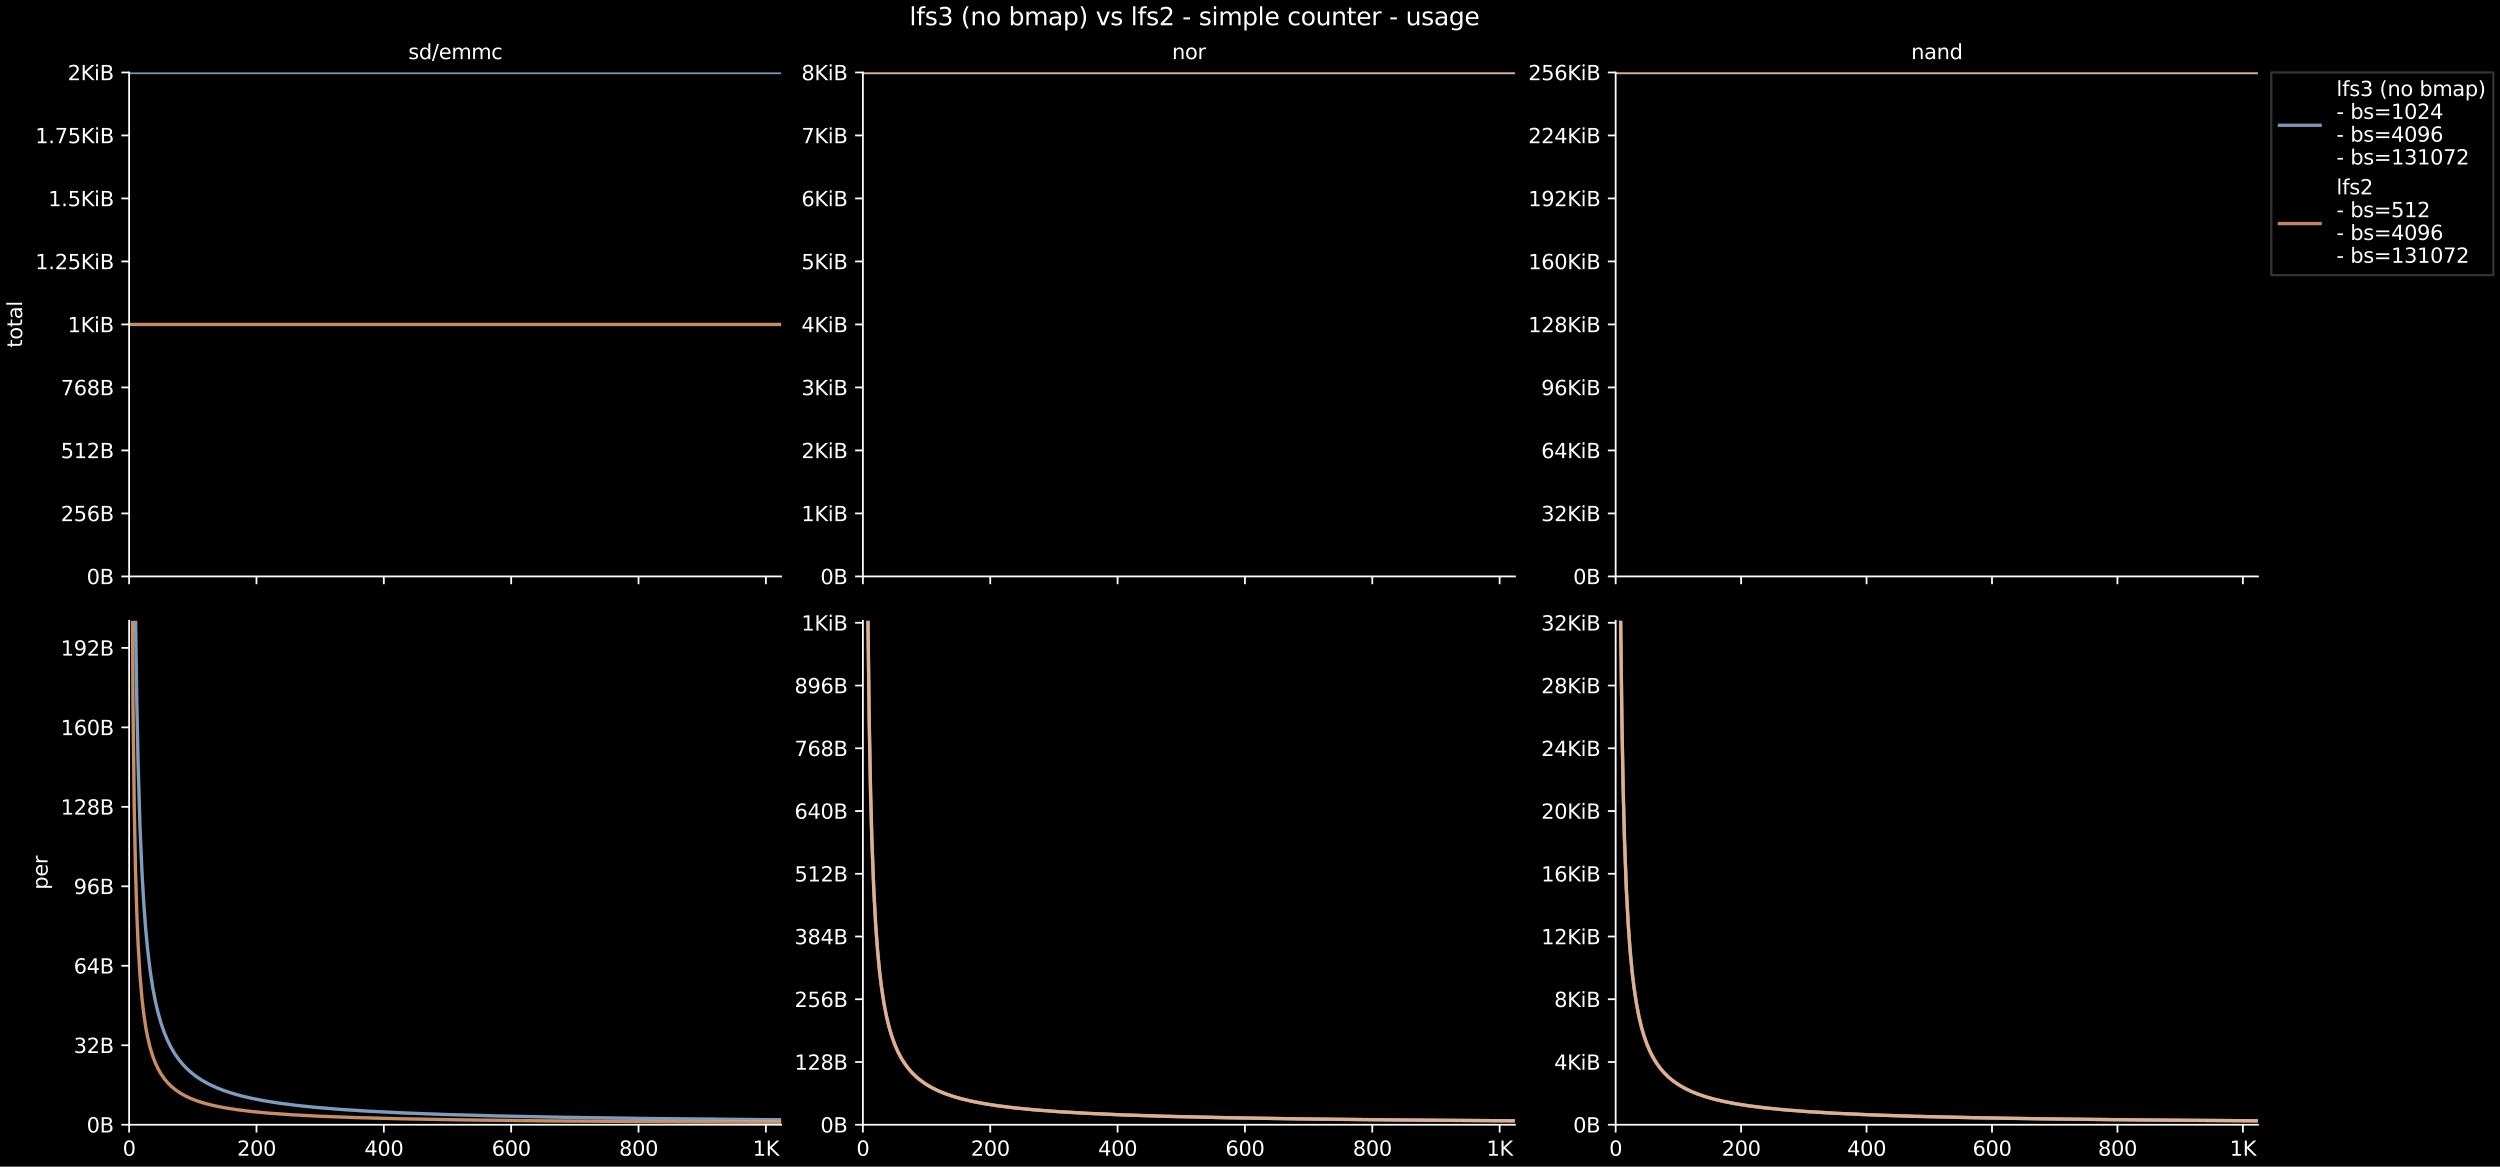 <?xml version="1.0" encoding="utf-8" standalone="no"?>
<!DOCTYPE svg PUBLIC "-//W3C//DTD SVG 1.1//EN"
  "http://www.w3.org/Graphics/SVG/1.1/DTD/svg11.dtd">
<svg xmlns:xlink="http://www.w3.org/1999/xlink" width="1125pt" height="525pt" viewBox="0 0 1125 525" xmlns="http://www.w3.org/2000/svg" version="1.1">
 <defs>
  <style type="text/css">*{stroke-linejoin: round; stroke-linecap: butt}</style>
 </defs>
 <g id="figure_1">
  <g id="patch_1">
   <path d="M 0 525 
L 1125 525 
L 1125 0 
L 0 0 
z
"/>
  </g>
  <g id="axes_1">
   <g id="patch_2">
    <path d="M 58.111 259.384 
L 351.523 259.384 
L 351.523 32.609 
L 58.111 32.609 
L 58.111 259.384 
z
" style="fill: none"/>
   </g>
   <g id="matplotlib.axis_1">
    <g id="xtick_1">
     <g id="line2d_1">
      <defs>
       <path id="mde8262d515" d="M 0 0 
L 0 3.5 
" style="stroke: #ffffff; stroke-width: 0.8"/>
      </defs>
      <g>
       <use xlink:href="#mde8262d515" x="58.111" y="259.384" style="fill: #ffffff; stroke: #ffffff; stroke-width: 0.8"/>
      </g>
     </g>
    </g>
    <g id="xtick_2">
     <g id="line2d_2">
      <g>
       <use xlink:href="#mde8262d515" x="115.418" y="259.384" style="fill: #ffffff; stroke: #ffffff; stroke-width: 0.8"/>
      </g>
     </g>
    </g>
    <g id="xtick_3">
     <g id="line2d_3">
      <g>
       <use xlink:href="#mde8262d515" x="172.725" y="259.384" style="fill: #ffffff; stroke: #ffffff; stroke-width: 0.8"/>
      </g>
     </g>
    </g>
    <g id="xtick_4">
     <g id="line2d_4">
      <g>
       <use xlink:href="#mde8262d515" x="230.032" y="259.384" style="fill: #ffffff; stroke: #ffffff; stroke-width: 0.8"/>
      </g>
     </g>
    </g>
    <g id="xtick_5">
     <g id="line2d_5">
      <g>
       <use xlink:href="#mde8262d515" x="287.339" y="259.384" style="fill: #ffffff; stroke: #ffffff; stroke-width: 0.8"/>
      </g>
     </g>
    </g>
    <g id="xtick_6">
     <g id="line2d_6">
      <g>
       <use xlink:href="#mde8262d515" x="344.646" y="259.384" style="fill: #ffffff; stroke: #ffffff; stroke-width: 0.8"/>
      </g>
     </g>
    </g>
   </g>
   <g id="matplotlib.axis_2">
    <g id="ytick_1">
     <g id="line2d_7">
      <defs>
       <path id="m32ab0f197f" d="M 0 0 
L -3.5 0 
" style="stroke: #ffffff; stroke-width: 0.8"/>
      </defs>
      <g>
       <use xlink:href="#m32ab0f197f" x="58.111" y="259.384" style="fill: #ffffff; stroke: #ffffff; stroke-width: 0.8"/>
      </g>
     </g>
     <g id="text_1">
      <!-- 0B -->
      <g style="fill: #ffffff" transform="translate(38.995 262.865) scale(0.092 -0.092)">
       <defs>
        <path id="DejaVuSans-30" d="M 2034 4250 
Q 1547 4250 1301 3770 
Q 1056 3291 1056 2328 
Q 1056 1369 1301 889 
Q 1547 409 2034 409 
Q 2525 409 2770 889 
Q 3016 1369 3016 2328 
Q 3016 3291 2770 3770 
Q 2525 4250 2034 4250 
z
M 2034 4750 
Q 2819 4750 3233 4129 
Q 3647 3509 3647 2328 
Q 3647 1150 3233 529 
Q 2819 -91 2034 -91 
Q 1250 -91 836 529 
Q 422 1150 422 2328 
Q 422 3509 836 4129 
Q 1250 4750 2034 4750 
z
" transform="scale(0.016)"/>
        <path id="DejaVuSans-42" d="M 1259 2228 
L 1259 519 
L 2272 519 
Q 2781 519 3026 730 
Q 3272 941 3272 1375 
Q 3272 1813 3026 2020 
Q 2781 2228 2272 2228 
L 1259 2228 
z
M 1259 4147 
L 1259 2741 
L 2194 2741 
Q 2656 2741 2882 2914 
Q 3109 3088 3109 3444 
Q 3109 3797 2882 3972 
Q 2656 4147 2194 4147 
L 1259 4147 
z
M 628 4666 
L 2241 4666 
Q 2963 4666 3353 4366 
Q 3744 4066 3744 3513 
Q 3744 3084 3544 2831 
Q 3344 2578 2956 2516 
Q 3422 2416 3680 2098 
Q 3938 1781 3938 1306 
Q 3938 681 3513 340 
Q 3088 0 2303 0 
L 628 0 
L 628 4666 
z
" transform="scale(0.016)"/>
       </defs>
       <use xlink:href="#DejaVuSans-30"/>
       <use xlink:href="#DejaVuSans-42" x="63.623"/>
      </g>
     </g>
    </g>
    <g id="ytick_2">
     <g id="line2d_8">
      <g>
       <use xlink:href="#m32ab0f197f" x="58.111" y="231.037" style="fill: #ffffff; stroke: #ffffff; stroke-width: 0.8"/>
      </g>
     </g>
     <g id="text_2">
      <!-- 256B -->
      <g style="fill: #ffffff" transform="translate(27.335 234.518) scale(0.092 -0.092)">
       <defs>
        <path id="DejaVuSans-32" d="M 1228 531 
L 3431 531 
L 3431 0 
L 469 0 
L 469 531 
Q 828 903 1448 1529 
Q 2069 2156 2228 2338 
Q 2531 2678 2651 2914 
Q 2772 3150 2772 3378 
Q 2772 3750 2511 3984 
Q 2250 4219 1831 4219 
Q 1534 4219 1204 4116 
Q 875 4013 500 3803 
L 500 4441 
Q 881 4594 1212 4672 
Q 1544 4750 1819 4750 
Q 2544 4750 2975 4387 
Q 3406 4025 3406 3419 
Q 3406 3131 3298 2873 
Q 3191 2616 2906 2266 
Q 2828 2175 2409 1742 
Q 1991 1309 1228 531 
z
" transform="scale(0.016)"/>
        <path id="DejaVuSans-35" d="M 691 4666 
L 3169 4666 
L 3169 4134 
L 1269 4134 
L 1269 2991 
Q 1406 3038 1543 3061 
Q 1681 3084 1819 3084 
Q 2600 3084 3056 2656 
Q 3513 2228 3513 1497 
Q 3513 744 3044 326 
Q 2575 -91 1722 -91 
Q 1428 -91 1123 -41 
Q 819 9 494 109 
L 494 744 
Q 775 591 1075 516 
Q 1375 441 1709 441 
Q 2250 441 2565 725 
Q 2881 1009 2881 1497 
Q 2881 1984 2565 2268 
Q 2250 2553 1709 2553 
Q 1456 2553 1204 2497 
Q 953 2441 691 2322 
L 691 4666 
z
" transform="scale(0.016)"/>
        <path id="DejaVuSans-36" d="M 2113 2584 
Q 1688 2584 1439 2293 
Q 1191 2003 1191 1497 
Q 1191 994 1439 701 
Q 1688 409 2113 409 
Q 2538 409 2786 701 
Q 3034 994 3034 1497 
Q 3034 2003 2786 2293 
Q 2538 2584 2113 2584 
z
M 3366 4563 
L 3366 3988 
Q 3128 4100 2886 4159 
Q 2644 4219 2406 4219 
Q 1781 4219 1451 3797 
Q 1122 3375 1075 2522 
Q 1259 2794 1537 2939 
Q 1816 3084 2150 3084 
Q 2853 3084 3261 2657 
Q 3669 2231 3669 1497 
Q 3669 778 3244 343 
Q 2819 -91 2113 -91 
Q 1303 -91 875 529 
Q 447 1150 447 2328 
Q 447 3434 972 4092 
Q 1497 4750 2381 4750 
Q 2619 4750 2861 4703 
Q 3103 4656 3366 4563 
z
" transform="scale(0.016)"/>
       </defs>
       <use xlink:href="#DejaVuSans-32"/>
       <use xlink:href="#DejaVuSans-35" x="63.623"/>
       <use xlink:href="#DejaVuSans-36" x="127.246"/>
       <use xlink:href="#DejaVuSans-42" x="190.869"/>
      </g>
     </g>
    </g>
    <g id="ytick_3">
     <g id="line2d_9">
      <g>
       <use xlink:href="#m32ab0f197f" x="58.111" y="202.69" style="fill: #ffffff; stroke: #ffffff; stroke-width: 0.8"/>
      </g>
     </g>
     <g id="text_3">
      <!-- 512B -->
      <g style="fill: #ffffff" transform="translate(27.335 206.171) scale(0.092 -0.092)">
       <defs>
        <path id="DejaVuSans-31" d="M 794 531 
L 1825 531 
L 1825 4091 
L 703 3866 
L 703 4441 
L 1819 4666 
L 2450 4666 
L 2450 531 
L 3481 531 
L 3481 0 
L 794 0 
L 794 531 
z
" transform="scale(0.016)"/>
       </defs>
       <use xlink:href="#DejaVuSans-35"/>
       <use xlink:href="#DejaVuSans-31" x="63.623"/>
       <use xlink:href="#DejaVuSans-32" x="127.246"/>
       <use xlink:href="#DejaVuSans-42" x="190.869"/>
      </g>
     </g>
    </g>
    <g id="ytick_4">
     <g id="line2d_10">
      <g>
       <use xlink:href="#m32ab0f197f" x="58.111" y="174.343" style="fill: #ffffff; stroke: #ffffff; stroke-width: 0.8"/>
      </g>
     </g>
     <g id="text_4">
      <!-- 768B -->
      <g style="fill: #ffffff" transform="translate(27.335 177.825) scale(0.092 -0.092)">
       <defs>
        <path id="DejaVuSans-37" d="M 525 4666 
L 3525 4666 
L 3525 4397 
L 1831 0 
L 1172 0 
L 2766 4134 
L 525 4134 
L 525 4666 
z
" transform="scale(0.016)"/>
        <path id="DejaVuSans-38" d="M 2034 2216 
Q 1584 2216 1326 1975 
Q 1069 1734 1069 1313 
Q 1069 891 1326 650 
Q 1584 409 2034 409 
Q 2484 409 2743 651 
Q 3003 894 3003 1313 
Q 3003 1734 2745 1975 
Q 2488 2216 2034 2216 
z
M 1403 2484 
Q 997 2584 770 2862 
Q 544 3141 544 3541 
Q 544 4100 942 4425 
Q 1341 4750 2034 4750 
Q 2731 4750 3128 4425 
Q 3525 4100 3525 3541 
Q 3525 3141 3298 2862 
Q 3072 2584 2669 2484 
Q 3125 2378 3379 2068 
Q 3634 1759 3634 1313 
Q 3634 634 3220 271 
Q 2806 -91 2034 -91 
Q 1263 -91 848 271 
Q 434 634 434 1313 
Q 434 1759 690 2068 
Q 947 2378 1403 2484 
z
M 1172 3481 
Q 1172 3119 1398 2916 
Q 1625 2713 2034 2713 
Q 2441 2713 2670 2916 
Q 2900 3119 2900 3481 
Q 2900 3844 2670 4047 
Q 2441 4250 2034 4250 
Q 1625 4250 1398 4047 
Q 1172 3844 1172 3481 
z
" transform="scale(0.016)"/>
       </defs>
       <use xlink:href="#DejaVuSans-37"/>
       <use xlink:href="#DejaVuSans-36" x="63.623"/>
       <use xlink:href="#DejaVuSans-38" x="127.246"/>
       <use xlink:href="#DejaVuSans-42" x="190.869"/>
      </g>
     </g>
    </g>
    <g id="ytick_5">
     <g id="line2d_11">
      <g>
       <use xlink:href="#m32ab0f197f" x="58.111" y="145.996" style="fill: #ffffff; stroke: #ffffff; stroke-width: 0.8"/>
      </g>
     </g>
     <g id="text_5">
      <!-- 1KiB -->
      <g style="fill: #ffffff" transform="translate(30.44 149.478) scale(0.092 -0.092)">
       <defs>
        <path id="DejaVuSans-4b" d="M 628 4666 
L 1259 4666 
L 1259 2694 
L 3353 4666 
L 4166 4666 
L 1850 2491 
L 4331 0 
L 3500 0 
L 1259 2247 
L 1259 0 
L 628 0 
L 628 4666 
z
" transform="scale(0.016)"/>
        <path id="DejaVuSans-69" d="M 603 3500 
L 1178 3500 
L 1178 0 
L 603 0 
L 603 3500 
z
M 603 4863 
L 1178 4863 
L 1178 4134 
L 603 4134 
L 603 4863 
z
" transform="scale(0.016)"/>
       </defs>
       <use xlink:href="#DejaVuSans-31"/>
       <use xlink:href="#DejaVuSans-4b" x="63.623"/>
       <use xlink:href="#DejaVuSans-69" x="129.199"/>
       <use xlink:href="#DejaVuSans-42" x="156.982"/>
      </g>
     </g>
    </g>
    <g id="ytick_6">
     <g id="line2d_12">
      <g>
       <use xlink:href="#m32ab0f197f" x="58.111" y="117.65" style="fill: #ffffff; stroke: #ffffff; stroke-width: 0.8"/>
      </g>
     </g>
     <g id="text_6">
      <!-- 1.25KiB -->
      <g style="fill: #ffffff" transform="translate(15.868 121.131) scale(0.092 -0.092)">
       <defs>
        <path id="DejaVuSans-2e" d="M 684 794 
L 1344 794 
L 1344 0 
L 684 0 
L 684 794 
z
" transform="scale(0.016)"/>
       </defs>
       <use xlink:href="#DejaVuSans-31"/>
       <use xlink:href="#DejaVuSans-2e" x="63.623"/>
       <use xlink:href="#DejaVuSans-32" x="95.41"/>
       <use xlink:href="#DejaVuSans-35" x="159.033"/>
       <use xlink:href="#DejaVuSans-4b" x="222.656"/>
       <use xlink:href="#DejaVuSans-69" x="288.232"/>
       <use xlink:href="#DejaVuSans-42" x="316.016"/>
      </g>
     </g>
    </g>
    <g id="ytick_7">
     <g id="line2d_13">
      <g>
       <use xlink:href="#m32ab0f197f" x="58.111" y="89.303" style="fill: #ffffff; stroke: #ffffff; stroke-width: 0.8"/>
      </g>
     </g>
     <g id="text_7">
      <!-- 1.5KiB -->
      <g style="fill: #ffffff" transform="translate(21.698 92.784) scale(0.092 -0.092)">
       <use xlink:href="#DejaVuSans-31"/>
       <use xlink:href="#DejaVuSans-2e" x="63.623"/>
       <use xlink:href="#DejaVuSans-35" x="95.41"/>
       <use xlink:href="#DejaVuSans-4b" x="159.033"/>
       <use xlink:href="#DejaVuSans-69" x="224.609"/>
       <use xlink:href="#DejaVuSans-42" x="252.393"/>
      </g>
     </g>
    </g>
    <g id="ytick_8">
     <g id="line2d_14">
      <g>
       <use xlink:href="#m32ab0f197f" x="58.111" y="60.956" style="fill: #ffffff; stroke: #ffffff; stroke-width: 0.8"/>
      </g>
     </g>
     <g id="text_8">
      <!-- 1.75KiB -->
      <g style="fill: #ffffff" transform="translate(15.868 64.437) scale(0.092 -0.092)">
       <use xlink:href="#DejaVuSans-31"/>
       <use xlink:href="#DejaVuSans-2e" x="63.623"/>
       <use xlink:href="#DejaVuSans-37" x="95.41"/>
       <use xlink:href="#DejaVuSans-35" x="159.033"/>
       <use xlink:href="#DejaVuSans-4b" x="222.656"/>
       <use xlink:href="#DejaVuSans-69" x="288.232"/>
       <use xlink:href="#DejaVuSans-42" x="316.016"/>
      </g>
     </g>
    </g>
    <g id="ytick_9">
     <g id="line2d_15">
      <g>
       <use xlink:href="#m32ab0f197f" x="58.111" y="32.609" style="fill: #ffffff; stroke: #ffffff; stroke-width: 0.8"/>
      </g>
     </g>
     <g id="text_9">
      <!-- 2KiB -->
      <g style="fill: #ffffff" transform="translate(30.44 36.09) scale(0.092 -0.092)">
       <use xlink:href="#DejaVuSans-32"/>
       <use xlink:href="#DejaVuSans-4b" x="63.623"/>
       <use xlink:href="#DejaVuSans-69" x="129.199"/>
       <use xlink:href="#DejaVuSans-42" x="156.982"/>
      </g>
     </g>
    </g>
    <g id="text_10">
     <!-- total -->
     <g style="fill: #ffffff" transform="translate(9.963 156.472) rotate(-90) scale(0.092 -0.092)">
      <defs>
       <path id="DejaVuSans-74" d="M 1172 4494 
L 1172 3500 
L 2356 3500 
L 2356 3053 
L 1172 3053 
L 1172 1153 
Q 1172 725 1289 603 
Q 1406 481 1766 481 
L 2356 481 
L 2356 0 
L 1766 0 
Q 1100 0 847 248 
Q 594 497 594 1153 
L 594 3053 
L 172 3053 
L 172 3500 
L 594 3500 
L 594 4494 
L 1172 4494 
z
" transform="scale(0.016)"/>
       <path id="DejaVuSans-6f" d="M 1959 3097 
Q 1497 3097 1228 2736 
Q 959 2375 959 1747 
Q 959 1119 1226 758 
Q 1494 397 1959 397 
Q 2419 397 2687 759 
Q 2956 1122 2956 1747 
Q 2956 2369 2687 2733 
Q 2419 3097 1959 3097 
z
M 1959 3584 
Q 2709 3584 3137 3096 
Q 3566 2609 3566 1747 
Q 3566 888 3137 398 
Q 2709 -91 1959 -91 
Q 1206 -91 779 398 
Q 353 888 353 1747 
Q 353 2609 779 3096 
Q 1206 3584 1959 3584 
z
" transform="scale(0.016)"/>
       <path id="DejaVuSans-61" d="M 2194 1759 
Q 1497 1759 1228 1600 
Q 959 1441 959 1056 
Q 959 750 1161 570 
Q 1363 391 1709 391 
Q 2188 391 2477 730 
Q 2766 1069 2766 1631 
L 2766 1759 
L 2194 1759 
z
M 3341 1997 
L 3341 0 
L 2766 0 
L 2766 531 
Q 2569 213 2275 61 
Q 1981 -91 1556 -91 
Q 1019 -91 701 211 
Q 384 513 384 1019 
Q 384 1609 779 1909 
Q 1175 2209 1959 2209 
L 2766 2209 
L 2766 2266 
Q 2766 2663 2505 2880 
Q 2244 3097 1772 3097 
Q 1472 3097 1187 3025 
Q 903 2953 641 2809 
L 641 3341 
Q 956 3463 1253 3523 
Q 1550 3584 1831 3584 
Q 2591 3584 2966 3190 
Q 3341 2797 3341 1997 
z
" transform="scale(0.016)"/>
       <path id="DejaVuSans-6c" d="M 603 4863 
L 1178 4863 
L 1178 0 
L 603 0 
L 603 4863 
z
" transform="scale(0.016)"/>
      </defs>
      <use xlink:href="#DejaVuSans-74"/>
      <use xlink:href="#DejaVuSans-6f" x="39.209"/>
      <use xlink:href="#DejaVuSans-74" x="100.391"/>
      <use xlink:href="#DejaVuSans-61" x="139.6"/>
      <use xlink:href="#DejaVuSans-6c" x="200.879"/>
     </g>
    </g>
   </g>
   <g id="line2d_16">
    <path d="M 58.398 32.609 
L 351.523 32.609 
L 351.523 32.609 
" clip-path="url(#p30284c27bb)" style="fill: none; stroke: #a1c9f4; stroke-opacity: 0.749; stroke-width: 1.5; stroke-linecap: square"/>
   </g>
   <g id="line2d_17">
    <path d="M 58.398 32.609 
L 351.523 32.609 
L 351.523 32.609 
" clip-path="url(#p30284c27bb)" style="fill: none; stroke: #a1c9f4; stroke-opacity: 0.122; stroke-width: 1.5; stroke-linecap: square"/>
   </g>
   <g id="line2d_18">
    <path d="M 58.398 145.996 
L 351.523 145.996 
L 351.523 145.996 
" clip-path="url(#p30284c27bb)" style="fill: none; stroke: #ffb482; stroke-opacity: 0.749; stroke-width: 1.5; stroke-linecap: square"/>
   </g>
   <g id="line2d_19">
    <path d="M 58.398 145.996 
L 351.523 145.996 
L 351.523 145.996 
" clip-path="url(#p30284c27bb)" style="fill: none; stroke: #ffb482; stroke-opacity: 0.122; stroke-width: 1.5; stroke-linecap: square"/>
   </g>
   <g id="patch_3">
    <path d="M 58.111 259.384 
L 58.111 32.609 
" style="fill: none; stroke: #ffffff; stroke-width: 0.8; stroke-linejoin: miter; stroke-linecap: square"/>
   </g>
   <g id="patch_4">
    <path d="M 58.111 259.384 
L 351.523 259.384 
" style="fill: none; stroke: #ffffff; stroke-width: 0.8; stroke-linejoin: miter; stroke-linecap: square"/>
   </g>
   <g id="text_11">
    <!-- sd/emmc -->
    <g style="fill: #ffffff" transform="translate(183.715 26.609) scale(0.092 -0.092)">
     <defs>
      <path id="DejaVuSans-73" d="M 2834 3397 
L 2834 2853 
Q 2591 2978 2328 3040 
Q 2066 3103 1784 3103 
Q 1356 3103 1142 2972 
Q 928 2841 928 2578 
Q 928 2378 1081 2264 
Q 1234 2150 1697 2047 
L 1894 2003 
Q 2506 1872 2764 1633 
Q 3022 1394 3022 966 
Q 3022 478 2636 193 
Q 2250 -91 1575 -91 
Q 1294 -91 989 -36 
Q 684 19 347 128 
L 347 722 
Q 666 556 975 473 
Q 1284 391 1588 391 
Q 1994 391 2212 530 
Q 2431 669 2431 922 
Q 2431 1156 2273 1281 
Q 2116 1406 1581 1522 
L 1381 1569 
Q 847 1681 609 1914 
Q 372 2147 372 2553 
Q 372 3047 722 3315 
Q 1072 3584 1716 3584 
Q 2034 3584 2315 3537 
Q 2597 3491 2834 3397 
z
" transform="scale(0.016)"/>
      <path id="DejaVuSans-64" d="M 2906 2969 
L 2906 4863 
L 3481 4863 
L 3481 0 
L 2906 0 
L 2906 525 
Q 2725 213 2448 61 
Q 2172 -91 1784 -91 
Q 1150 -91 751 415 
Q 353 922 353 1747 
Q 353 2572 751 3078 
Q 1150 3584 1784 3584 
Q 2172 3584 2448 3432 
Q 2725 3281 2906 2969 
z
M 947 1747 
Q 947 1113 1208 752 
Q 1469 391 1925 391 
Q 2381 391 2643 752 
Q 2906 1113 2906 1747 
Q 2906 2381 2643 2742 
Q 2381 3103 1925 3103 
Q 1469 3103 1208 2742 
Q 947 2381 947 1747 
z
" transform="scale(0.016)"/>
      <path id="DejaVuSans-2f" d="M 1625 4666 
L 2156 4666 
L 531 -594 
L 0 -594 
L 1625 4666 
z
" transform="scale(0.016)"/>
      <path id="DejaVuSans-65" d="M 3597 1894 
L 3597 1613 
L 953 1613 
Q 991 1019 1311 708 
Q 1631 397 2203 397 
Q 2534 397 2845 478 
Q 3156 559 3463 722 
L 3463 178 
Q 3153 47 2828 -22 
Q 2503 -91 2169 -91 
Q 1331 -91 842 396 
Q 353 884 353 1716 
Q 353 2575 817 3079 
Q 1281 3584 2069 3584 
Q 2775 3584 3186 3129 
Q 3597 2675 3597 1894 
z
M 3022 2063 
Q 3016 2534 2758 2815 
Q 2500 3097 2075 3097 
Q 1594 3097 1305 2825 
Q 1016 2553 972 2059 
L 3022 2063 
z
" transform="scale(0.016)"/>
      <path id="DejaVuSans-6d" d="M 3328 2828 
Q 3544 3216 3844 3400 
Q 4144 3584 4550 3584 
Q 5097 3584 5394 3201 
Q 5691 2819 5691 2113 
L 5691 0 
L 5113 0 
L 5113 2094 
Q 5113 2597 4934 2840 
Q 4756 3084 4391 3084 
Q 3944 3084 3684 2787 
Q 3425 2491 3425 1978 
L 3425 0 
L 2847 0 
L 2847 2094 
Q 2847 2600 2669 2842 
Q 2491 3084 2119 3084 
Q 1678 3084 1418 2786 
Q 1159 2488 1159 1978 
L 1159 0 
L 581 0 
L 581 3500 
L 1159 3500 
L 1159 2956 
Q 1356 3278 1631 3431 
Q 1906 3584 2284 3584 
Q 2666 3584 2933 3390 
Q 3200 3197 3328 2828 
z
" transform="scale(0.016)"/>
      <path id="DejaVuSans-63" d="M 3122 3366 
L 3122 2828 
Q 2878 2963 2633 3030 
Q 2388 3097 2138 3097 
Q 1578 3097 1268 2742 
Q 959 2388 959 1747 
Q 959 1106 1268 751 
Q 1578 397 2138 397 
Q 2388 397 2633 464 
Q 2878 531 3122 666 
L 3122 134 
Q 2881 22 2623 -34 
Q 2366 -91 2075 -91 
Q 1284 -91 818 406 
Q 353 903 353 1747 
Q 353 2603 823 3093 
Q 1294 3584 2113 3584 
Q 2378 3584 2631 3529 
Q 2884 3475 3122 3366 
z
" transform="scale(0.016)"/>
     </defs>
     <use xlink:href="#DejaVuSans-73"/>
     <use xlink:href="#DejaVuSans-64" x="52.1"/>
     <use xlink:href="#DejaVuSans-2f" x="115.576"/>
     <use xlink:href="#DejaVuSans-65" x="149.268"/>
     <use xlink:href="#DejaVuSans-6d" x="210.791"/>
     <use xlink:href="#DejaVuSans-6d" x="308.203"/>
     <use xlink:href="#DejaVuSans-63" x="405.615"/>
    </g>
   </g>
  </g>
  <g id="axes_2">
   <g id="patch_5">
    <path d="M 58.111 506.132 
L 351.523 506.132 
L 351.523 279.357 
L 58.111 279.357 
L 58.111 506.132 
z
" style="fill: none"/>
   </g>
   <g id="matplotlib.axis_3">
    <g id="xtick_7">
     <g id="line2d_20">
      <g>
       <use xlink:href="#mde8262d515" x="58.111" y="506.132" style="fill: #ffffff; stroke: #ffffff; stroke-width: 0.8"/>
      </g>
     </g>
     <g id="text_12">
      <!-- 0 -->
      <g style="fill: #ffffff" transform="translate(55.197 520.094) scale(0.092 -0.092)">
       <use xlink:href="#DejaVuSans-30"/>
      </g>
     </g>
    </g>
    <g id="xtick_8">
     <g id="line2d_21">
      <g>
       <use xlink:href="#mde8262d515" x="115.418" y="506.132" style="fill: #ffffff; stroke: #ffffff; stroke-width: 0.8"/>
      </g>
     </g>
     <g id="text_13">
      <!-- 200 -->
      <g style="fill: #ffffff" transform="translate(106.673 520.094) scale(0.092 -0.092)">
       <use xlink:href="#DejaVuSans-32"/>
       <use xlink:href="#DejaVuSans-30" x="63.623"/>
       <use xlink:href="#DejaVuSans-30" x="127.246"/>
      </g>
     </g>
    </g>
    <g id="xtick_9">
     <g id="line2d_22">
      <g>
       <use xlink:href="#mde8262d515" x="172.725" y="506.132" style="fill: #ffffff; stroke: #ffffff; stroke-width: 0.8"/>
      </g>
     </g>
     <g id="text_14">
      <!-- 400 -->
      <g style="fill: #ffffff" transform="translate(163.98 520.094) scale(0.092 -0.092)">
       <defs>
        <path id="DejaVuSans-34" d="M 2419 4116 
L 825 1625 
L 2419 1625 
L 2419 4116 
z
M 2253 4666 
L 3047 4666 
L 3047 1625 
L 3713 1625 
L 3713 1100 
L 3047 1100 
L 3047 0 
L 2419 0 
L 2419 1100 
L 313 1100 
L 313 1709 
L 2253 4666 
z
" transform="scale(0.016)"/>
       </defs>
       <use xlink:href="#DejaVuSans-34"/>
       <use xlink:href="#DejaVuSans-30" x="63.623"/>
       <use xlink:href="#DejaVuSans-30" x="127.246"/>
      </g>
     </g>
    </g>
    <g id="xtick_10">
     <g id="line2d_23">
      <g>
       <use xlink:href="#mde8262d515" x="230.032" y="506.132" style="fill: #ffffff; stroke: #ffffff; stroke-width: 0.8"/>
      </g>
     </g>
     <g id="text_15">
      <!-- 600 -->
      <g style="fill: #ffffff" transform="translate(221.287 520.094) scale(0.092 -0.092)">
       <use xlink:href="#DejaVuSans-36"/>
       <use xlink:href="#DejaVuSans-30" x="63.623"/>
       <use xlink:href="#DejaVuSans-30" x="127.246"/>
      </g>
     </g>
    </g>
    <g id="xtick_11">
     <g id="line2d_24">
      <g>
       <use xlink:href="#mde8262d515" x="287.339" y="506.132" style="fill: #ffffff; stroke: #ffffff; stroke-width: 0.8"/>
      </g>
     </g>
     <g id="text_16">
      <!-- 800 -->
      <g style="fill: #ffffff" transform="translate(278.594 520.094) scale(0.092 -0.092)">
       <use xlink:href="#DejaVuSans-38"/>
       <use xlink:href="#DejaVuSans-30" x="63.623"/>
       <use xlink:href="#DejaVuSans-30" x="127.246"/>
      </g>
     </g>
    </g>
    <g id="xtick_12">
     <g id="line2d_25">
      <g>
       <use xlink:href="#mde8262d515" x="344.646" y="506.132" style="fill: #ffffff; stroke: #ffffff; stroke-width: 0.8"/>
      </g>
     </g>
     <g id="text_17">
      <!-- 1K -->
      <g style="fill: #ffffff" transform="translate(338.727 520.094) scale(0.092 -0.092)">
       <use xlink:href="#DejaVuSans-31"/>
       <use xlink:href="#DejaVuSans-4b" x="63.623"/>
      </g>
     </g>
    </g>
   </g>
   <g id="matplotlib.axis_4">
    <g id="ytick_10">
     <g id="line2d_26">
      <g>
       <use xlink:href="#m32ab0f197f" x="58.111" y="506.132" style="fill: #ffffff; stroke: #ffffff; stroke-width: 0.8"/>
      </g>
     </g>
     <g id="text_18">
      <!-- 0B -->
      <g style="fill: #ffffff" transform="translate(38.995 509.613) scale(0.092 -0.092)">
       <use xlink:href="#DejaVuSans-30"/>
       <use xlink:href="#DejaVuSans-42" x="63.623"/>
      </g>
     </g>
    </g>
    <g id="ytick_11">
     <g id="line2d_27">
      <g>
       <use xlink:href="#m32ab0f197f" x="58.111" y="470.368" style="fill: #ffffff; stroke: #ffffff; stroke-width: 0.8"/>
      </g>
     </g>
     <g id="text_19">
      <!-- 32B -->
      <g style="fill: #ffffff" transform="translate(33.165 473.849) scale(0.092 -0.092)">
       <defs>
        <path id="DejaVuSans-33" d="M 2597 2516 
Q 3050 2419 3304 2112 
Q 3559 1806 3559 1356 
Q 3559 666 3084 287 
Q 2609 -91 1734 -91 
Q 1441 -91 1130 -33 
Q 819 25 488 141 
L 488 750 
Q 750 597 1062 519 
Q 1375 441 1716 441 
Q 2309 441 2620 675 
Q 2931 909 2931 1356 
Q 2931 1769 2642 2001 
Q 2353 2234 1838 2234 
L 1294 2234 
L 1294 2753 
L 1863 2753 
Q 2328 2753 2575 2939 
Q 2822 3125 2822 3475 
Q 2822 3834 2567 4026 
Q 2313 4219 1838 4219 
Q 1578 4219 1281 4162 
Q 984 4106 628 3988 
L 628 4550 
Q 988 4650 1302 4700 
Q 1616 4750 1894 4750 
Q 2613 4750 3031 4423 
Q 3450 4097 3450 3541 
Q 3450 3153 3228 2886 
Q 3006 2619 2597 2516 
z
" transform="scale(0.016)"/>
       </defs>
       <use xlink:href="#DejaVuSans-33"/>
       <use xlink:href="#DejaVuSans-32" x="63.623"/>
       <use xlink:href="#DejaVuSans-42" x="127.246"/>
      </g>
     </g>
    </g>
    <g id="ytick_12">
     <g id="line2d_28">
      <g>
       <use xlink:href="#m32ab0f197f" x="58.111" y="434.605" style="fill: #ffffff; stroke: #ffffff; stroke-width: 0.8"/>
      </g>
     </g>
     <g id="text_20">
      <!-- 64B -->
      <g style="fill: #ffffff" transform="translate(33.165 438.086) scale(0.092 -0.092)">
       <use xlink:href="#DejaVuSans-36"/>
       <use xlink:href="#DejaVuSans-34" x="63.623"/>
       <use xlink:href="#DejaVuSans-42" x="127.246"/>
      </g>
     </g>
    </g>
    <g id="ytick_13">
     <g id="line2d_29">
      <g>
       <use xlink:href="#m32ab0f197f" x="58.111" y="398.841" style="fill: #ffffff; stroke: #ffffff; stroke-width: 0.8"/>
      </g>
     </g>
     <g id="text_21">
      <!-- 96B -->
      <g style="fill: #ffffff" transform="translate(33.165 402.322) scale(0.092 -0.092)">
       <defs>
        <path id="DejaVuSans-39" d="M 703 97 
L 703 672 
Q 941 559 1184 500 
Q 1428 441 1663 441 
Q 2288 441 2617 861 
Q 2947 1281 2994 2138 
Q 2813 1869 2534 1725 
Q 2256 1581 1919 1581 
Q 1219 1581 811 2004 
Q 403 2428 403 3163 
Q 403 3881 828 4315 
Q 1253 4750 1959 4750 
Q 2769 4750 3195 4129 
Q 3622 3509 3622 2328 
Q 3622 1225 3098 567 
Q 2575 -91 1691 -91 
Q 1453 -91 1209 -44 
Q 966 3 703 97 
z
M 1959 2075 
Q 2384 2075 2632 2365 
Q 2881 2656 2881 3163 
Q 2881 3666 2632 3958 
Q 2384 4250 1959 4250 
Q 1534 4250 1286 3958 
Q 1038 3666 1038 3163 
Q 1038 2656 1286 2365 
Q 1534 2075 1959 2075 
z
" transform="scale(0.016)"/>
       </defs>
       <use xlink:href="#DejaVuSans-39"/>
       <use xlink:href="#DejaVuSans-36" x="63.623"/>
       <use xlink:href="#DejaVuSans-42" x="127.246"/>
      </g>
     </g>
    </g>
    <g id="ytick_14">
     <g id="line2d_30">
      <g>
       <use xlink:href="#m32ab0f197f" x="58.111" y="363.078" style="fill: #ffffff; stroke: #ffffff; stroke-width: 0.8"/>
      </g>
     </g>
     <g id="text_22">
      <!-- 128B -->
      <g style="fill: #ffffff" transform="translate(27.335 366.559) scale(0.092 -0.092)">
       <use xlink:href="#DejaVuSans-31"/>
       <use xlink:href="#DejaVuSans-32" x="63.623"/>
       <use xlink:href="#DejaVuSans-38" x="127.246"/>
       <use xlink:href="#DejaVuSans-42" x="190.869"/>
      </g>
     </g>
    </g>
    <g id="ytick_15">
     <g id="line2d_31">
      <g>
       <use xlink:href="#m32ab0f197f" x="58.111" y="327.314" style="fill: #ffffff; stroke: #ffffff; stroke-width: 0.8"/>
      </g>
     </g>
     <g id="text_23">
      <!-- 160B -->
      <g style="fill: #ffffff" transform="translate(27.335 330.795) scale(0.092 -0.092)">
       <use xlink:href="#DejaVuSans-31"/>
       <use xlink:href="#DejaVuSans-36" x="63.623"/>
       <use xlink:href="#DejaVuSans-30" x="127.246"/>
       <use xlink:href="#DejaVuSans-42" x="190.869"/>
      </g>
     </g>
    </g>
    <g id="ytick_16">
     <g id="line2d_32">
      <g>
       <use xlink:href="#m32ab0f197f" x="58.111" y="291.551" style="fill: #ffffff; stroke: #ffffff; stroke-width: 0.8"/>
      </g>
     </g>
     <g id="text_24">
      <!-- 192B -->
      <g style="fill: #ffffff" transform="translate(27.335 295.032) scale(0.092 -0.092)">
       <use xlink:href="#DejaVuSans-31"/>
       <use xlink:href="#DejaVuSans-39" x="63.623"/>
       <use xlink:href="#DejaVuSans-32" x="127.246"/>
       <use xlink:href="#DejaVuSans-42" x="190.869"/>
      </g>
     </g>
    </g>
    <g id="text_25">
     <!-- per -->
     <g style="fill: #ffffff" transform="translate(21.429 400.355) rotate(-90) scale(0.092 -0.092)">
      <defs>
       <path id="DejaVuSans-70" d="M 1159 525 
L 1159 -1331 
L 581 -1331 
L 581 3500 
L 1159 3500 
L 1159 2969 
Q 1341 3281 1617 3432 
Q 1894 3584 2278 3584 
Q 2916 3584 3314 3078 
Q 3713 2572 3713 1747 
Q 3713 922 3314 415 
Q 2916 -91 2278 -91 
Q 1894 -91 1617 61 
Q 1341 213 1159 525 
z
M 3116 1747 
Q 3116 2381 2855 2742 
Q 2594 3103 2138 3103 
Q 1681 3103 1420 2742 
Q 1159 2381 1159 1747 
Q 1159 1113 1420 752 
Q 1681 391 2138 391 
Q 2594 391 2855 752 
Q 3116 1113 3116 1747 
z
" transform="scale(0.016)"/>
       <path id="DejaVuSans-72" d="M 2631 2963 
Q 2534 3019 2420 3045 
Q 2306 3072 2169 3072 
Q 1681 3072 1420 2755 
Q 1159 2438 1159 1844 
L 1159 0 
L 581 0 
L 581 3500 
L 1159 3500 
L 1159 2956 
Q 1341 3275 1631 3429 
Q 1922 3584 2338 3584 
Q 2397 3584 2469 3576 
Q 2541 3569 2628 3553 
L 2631 2963 
z
" transform="scale(0.016)"/>
      </defs>
      <use xlink:href="#DejaVuSans-70"/>
      <use xlink:href="#DejaVuSans-65" x="63.477"/>
      <use xlink:href="#DejaVuSans-72" x="125"/>
     </g>
    </g>
   </g>
   <g id="line2d_33">
    <path d="M 59.421 -1 
L 59.831 124.654 
L 60.404 220.024 
L 60.977 277.245 
L 61.55 315.393 
L 62.123 342.641 
L 62.983 371.493 
L 63.842 391.688 
L 64.702 406.616 
L 65.561 418.098 
L 66.421 427.205 
L 67.567 436.772 
L 68.713 444.27 
L 69.859 450.306 
L 71.006 455.268 
L 72.438 460.354 
L 73.871 464.516 
L 75.304 467.984 
L 76.736 470.918 
L 78.455 473.894 
L 80.175 476.406 
L 81.894 478.555 
L 83.9 480.7 
L 85.905 482.535 
L 88.198 484.333 
L 90.776 486.054 
L 93.642 487.673 
L 96.794 489.177 
L 100.232 490.561 
L 103.957 491.826 
L 108.255 493.052 
L 113.126 494.211 
L 118.857 495.335 
L 125.447 496.392 
L 133.184 497.396 
L 142.066 498.32 
L 152.668 499.196 
L 165.562 500.028 
L 181.035 500.796 
L 200.233 501.517 
L 224.015 502.179 
L 254.388 502.79 
L 293.643 503.347 
L 345.792 503.852 
L 351.523 503.896 
L 351.523 503.896 
" clip-path="url(#p039f639f7a)" style="fill: none; stroke: #a1c9f4; stroke-opacity: 0.749; stroke-width: 1.5; stroke-linecap: square"/>
   </g>
   <g id="line2d_34">
    <path d="M 59.421 -1 
L 59.831 124.654 
L 59.831 124.654 
L 60.404 220.024 
L 60.404 220.024 
L 60.977 277.245 
L 60.977 277.245 
L 61.55 315.393 
L 61.55 315.393 
L 62.123 342.641 
L 62.123 342.641 
L 62.983 371.493 
L 62.983 371.493 
L 63.842 391.688 
L 63.842 391.688 
L 64.702 406.616 
L 64.702 406.616 
L 65.561 418.098 
L 65.561 418.098 
L 66.421 427.205 
L 66.421 427.205 
L 67.567 436.772 
L 67.567 436.772 
L 68.713 444.27 
L 68.713 444.27 
L 69.859 450.306 
L 69.859 450.306 
L 71.006 455.268 
L 71.006 455.268 
L 72.438 460.354 
L 72.438 460.354 
L 73.871 464.516 
L 73.871 464.516 
L 75.304 467.984 
L 75.304 467.984 
L 76.736 470.918 
L 76.736 470.918 
L 78.455 473.894 
L 78.455 473.894 
L 80.175 476.406 
L 80.175 476.406 
L 81.894 478.555 
L 81.894 478.555 
L 83.9 480.7 
L 83.9 480.7 
L 85.905 482.535 
L 85.905 482.535 
L 88.198 484.333 
L 88.198 484.333 
L 90.776 486.054 
L 90.776 486.054 
L 93.642 487.673 
L 93.642 487.673 
L 96.794 489.177 
L 96.794 489.177 
L 100.232 490.561 
L 100.232 490.561 
L 103.957 491.826 
L 103.957 491.826 
L 108.255 493.052 
L 108.255 493.052 
L 113.126 494.211 
L 113.126 494.211 
L 118.857 495.335 
L 118.857 495.335 
L 125.447 496.392 
L 125.447 496.392 
L 133.184 497.396 
L 133.184 497.396 
L 142.066 498.32 
L 142.066 498.32 
L 152.668 499.196 
L 152.668 499.196 
L 165.562 500.028 
L 165.562 500.028 
L 181.035 500.796 
L 181.035 500.796 
L 200.233 501.517 
L 200.233 501.517 
L 224.015 502.179 
L 224.015 502.179 
L 254.388 502.79 
L 254.388 502.79 
L 293.643 503.347 
L 293.643 503.347 
L 345.792 503.852 
L 345.792 503.852 
L 351.523 503.896 
L 351.523 503.896 
" clip-path="url(#p039f639f7a)" style="fill: none; stroke: #a1c9f4; stroke-opacity: 0.122; stroke-width: 1.5; stroke-linecap: square"/>
   </g>
   <g id="line2d_35">
    <path d="M 58.782 -1 
L 58.971 124.654 
L 59.258 220.024 
L 59.831 315.393 
L 60.404 363.078 
L 60.977 391.688 
L 61.55 410.762 
L 62.123 424.387 
L 62.983 438.812 
L 63.842 448.91 
L 64.702 456.374 
L 65.561 462.115 
L 66.421 466.669 
L 67.567 471.452 
L 68.713 475.201 
L 69.859 478.219 
L 71.006 480.7 
L 72.438 483.243 
L 73.871 485.324 
L 75.304 487.058 
L 77.023 488.792 
L 79.029 490.455 
L 81.034 491.826 
L 83.327 493.127 
L 85.905 494.333 
L 88.771 495.436 
L 92.209 496.515 
L 96.221 497.527 
L 100.805 498.451 
L 106.249 499.32 
L 112.84 500.14 
L 120.863 500.906 
L 130.891 501.626 
L 143.212 502.278 
L 158.972 502.88 
L 179.602 503.433 
L 206.823 503.927 
L 244.359 504.371 
L 297.368 504.761 
L 351.523 505.014 
L 351.523 505.014 
" clip-path="url(#p039f639f7a)" style="fill: none; stroke: #ffb482; stroke-opacity: 0.749; stroke-width: 1.5; stroke-linecap: square"/>
   </g>
   <g id="line2d_36">
    <path d="M 58.782 -1 
L 58.971 124.654 
L 58.971 124.654 
L 59.258 220.024 
L 59.258 220.024 
L 59.831 315.393 
L 59.831 315.393 
L 60.404 363.078 
L 60.404 363.078 
L 60.977 391.688 
L 60.977 391.688 
L 61.55 410.762 
L 61.55 410.762 
L 62.123 424.387 
L 62.123 424.387 
L 62.983 438.812 
L 62.983 438.812 
L 63.842 448.91 
L 63.842 448.91 
L 64.702 456.374 
L 64.702 456.374 
L 65.561 462.115 
L 65.561 462.115 
L 66.421 466.669 
L 66.421 466.669 
L 67.567 471.452 
L 67.567 471.452 
L 68.713 475.201 
L 68.713 475.201 
L 69.859 478.219 
L 69.859 478.219 
L 71.006 480.7 
L 71.006 480.7 
L 72.438 483.243 
L 72.438 483.243 
L 73.871 485.324 
L 73.871 485.324 
L 75.304 487.058 
L 75.304 487.058 
L 77.023 488.792 
L 77.023 488.792 
L 79.029 490.455 
L 79.029 490.455 
L 81.034 491.826 
L 81.034 491.826 
L 83.327 493.127 
L 83.327 493.127 
L 85.905 494.333 
L 85.905 494.333 
L 88.771 495.436 
L 88.771 495.436 
L 92.209 496.515 
L 92.209 496.515 
L 96.221 497.527 
L 96.221 497.527 
L 100.805 498.451 
L 100.805 498.451 
L 106.249 499.32 
L 106.249 499.32 
L 112.84 500.14 
L 112.84 500.14 
L 120.863 500.906 
L 120.863 500.906 
L 130.891 501.626 
L 130.891 501.626 
L 143.212 502.278 
L 143.212 502.278 
L 158.972 502.88 
L 158.972 502.88 
L 179.602 503.433 
L 179.602 503.433 
L 206.823 503.927 
L 206.823 503.927 
L 244.359 504.371 
L 244.359 504.371 
L 297.368 504.761 
L 297.368 504.761 
L 351.523 505.014 
L 351.523 505.014 
" clip-path="url(#p039f639f7a)" style="fill: none; stroke: #ffb482; stroke-opacity: 0.122; stroke-width: 1.5; stroke-linecap: square"/>
   </g>
   <g id="patch_6">
    <path d="M 58.111 506.132 
L 58.111 279.357 
" style="fill: none; stroke: #ffffff; stroke-width: 0.8; stroke-linejoin: miter; stroke-linecap: square"/>
   </g>
   <g id="patch_7">
    <path d="M 58.111 506.132 
L 351.523 506.132 
" style="fill: none; stroke: #ffffff; stroke-width: 0.8; stroke-linejoin: miter; stroke-linecap: square"/>
   </g>
  </g>
  <g id="axes_3">
   <g id="patch_8">
    <path d="M 388.3 259.384 
L 681.712 259.384 
L 681.712 32.609 
L 388.3 32.609 
L 388.3 259.384 
z
" style="fill: none"/>
   </g>
   <g id="matplotlib.axis_5">
    <g id="xtick_13">
     <g id="line2d_37">
      <g>
       <use xlink:href="#mde8262d515" x="388.3" y="259.384" style="fill: #ffffff; stroke: #ffffff; stroke-width: 0.8"/>
      </g>
     </g>
    </g>
    <g id="xtick_14">
     <g id="line2d_38">
      <g>
       <use xlink:href="#mde8262d515" x="445.607" y="259.384" style="fill: #ffffff; stroke: #ffffff; stroke-width: 0.8"/>
      </g>
     </g>
    </g>
    <g id="xtick_15">
     <g id="line2d_39">
      <g>
       <use xlink:href="#mde8262d515" x="502.914" y="259.384" style="fill: #ffffff; stroke: #ffffff; stroke-width: 0.8"/>
      </g>
     </g>
    </g>
    <g id="xtick_16">
     <g id="line2d_40">
      <g>
       <use xlink:href="#mde8262d515" x="560.221" y="259.384" style="fill: #ffffff; stroke: #ffffff; stroke-width: 0.8"/>
      </g>
     </g>
    </g>
    <g id="xtick_17">
     <g id="line2d_41">
      <g>
       <use xlink:href="#mde8262d515" x="617.528" y="259.384" style="fill: #ffffff; stroke: #ffffff; stroke-width: 0.8"/>
      </g>
     </g>
    </g>
    <g id="xtick_18">
     <g id="line2d_42">
      <g>
       <use xlink:href="#mde8262d515" x="674.835" y="259.384" style="fill: #ffffff; stroke: #ffffff; stroke-width: 0.8"/>
      </g>
     </g>
    </g>
   </g>
   <g id="matplotlib.axis_6">
    <g id="ytick_17">
     <g id="line2d_43">
      <g>
       <use xlink:href="#m32ab0f197f" x="388.3" y="259.384" style="fill: #ffffff; stroke: #ffffff; stroke-width: 0.8"/>
      </g>
     </g>
     <g id="text_26">
      <!-- 0B -->
      <g style="fill: #ffffff" transform="translate(369.183 262.865) scale(0.092 -0.092)">
       <use xlink:href="#DejaVuSans-30"/>
       <use xlink:href="#DejaVuSans-42" x="63.623"/>
      </g>
     </g>
    </g>
    <g id="ytick_18">
     <g id="line2d_44">
      <g>
       <use xlink:href="#m32ab0f197f" x="388.3" y="231.037" style="fill: #ffffff; stroke: #ffffff; stroke-width: 0.8"/>
      </g>
     </g>
     <g id="text_27">
      <!-- 1KiB -->
      <g style="fill: #ffffff" transform="translate(360.629 234.518) scale(0.092 -0.092)">
       <use xlink:href="#DejaVuSans-31"/>
       <use xlink:href="#DejaVuSans-4b" x="63.623"/>
       <use xlink:href="#DejaVuSans-69" x="129.199"/>
       <use xlink:href="#DejaVuSans-42" x="156.982"/>
      </g>
     </g>
    </g>
    <g id="ytick_19">
     <g id="line2d_45">
      <g>
       <use xlink:href="#m32ab0f197f" x="388.3" y="202.69" style="fill: #ffffff; stroke: #ffffff; stroke-width: 0.8"/>
      </g>
     </g>
     <g id="text_28">
      <!-- 2KiB -->
      <g style="fill: #ffffff" transform="translate(360.629 206.171) scale(0.092 -0.092)">
       <use xlink:href="#DejaVuSans-32"/>
       <use xlink:href="#DejaVuSans-4b" x="63.623"/>
       <use xlink:href="#DejaVuSans-69" x="129.199"/>
       <use xlink:href="#DejaVuSans-42" x="156.982"/>
      </g>
     </g>
    </g>
    <g id="ytick_20">
     <g id="line2d_46">
      <g>
       <use xlink:href="#m32ab0f197f" x="388.3" y="174.343" style="fill: #ffffff; stroke: #ffffff; stroke-width: 0.8"/>
      </g>
     </g>
     <g id="text_29">
      <!-- 3KiB -->
      <g style="fill: #ffffff" transform="translate(360.629 177.825) scale(0.092 -0.092)">
       <use xlink:href="#DejaVuSans-33"/>
       <use xlink:href="#DejaVuSans-4b" x="63.623"/>
       <use xlink:href="#DejaVuSans-69" x="129.199"/>
       <use xlink:href="#DejaVuSans-42" x="156.982"/>
      </g>
     </g>
    </g>
    <g id="ytick_21">
     <g id="line2d_47">
      <g>
       <use xlink:href="#m32ab0f197f" x="388.3" y="145.996" style="fill: #ffffff; stroke: #ffffff; stroke-width: 0.8"/>
      </g>
     </g>
     <g id="text_30">
      <!-- 4KiB -->
      <g style="fill: #ffffff" transform="translate(360.629 149.478) scale(0.092 -0.092)">
       <use xlink:href="#DejaVuSans-34"/>
       <use xlink:href="#DejaVuSans-4b" x="63.623"/>
       <use xlink:href="#DejaVuSans-69" x="129.199"/>
       <use xlink:href="#DejaVuSans-42" x="156.982"/>
      </g>
     </g>
    </g>
    <g id="ytick_22">
     <g id="line2d_48">
      <g>
       <use xlink:href="#m32ab0f197f" x="388.3" y="117.65" style="fill: #ffffff; stroke: #ffffff; stroke-width: 0.8"/>
      </g>
     </g>
     <g id="text_31">
      <!-- 5KiB -->
      <g style="fill: #ffffff" transform="translate(360.629 121.131) scale(0.092 -0.092)">
       <use xlink:href="#DejaVuSans-35"/>
       <use xlink:href="#DejaVuSans-4b" x="63.623"/>
       <use xlink:href="#DejaVuSans-69" x="129.199"/>
       <use xlink:href="#DejaVuSans-42" x="156.982"/>
      </g>
     </g>
    </g>
    <g id="ytick_23">
     <g id="line2d_49">
      <g>
       <use xlink:href="#m32ab0f197f" x="388.3" y="89.303" style="fill: #ffffff; stroke: #ffffff; stroke-width: 0.8"/>
      </g>
     </g>
     <g id="text_32">
      <!-- 6KiB -->
      <g style="fill: #ffffff" transform="translate(360.629 92.784) scale(0.092 -0.092)">
       <use xlink:href="#DejaVuSans-36"/>
       <use xlink:href="#DejaVuSans-4b" x="63.623"/>
       <use xlink:href="#DejaVuSans-69" x="129.199"/>
       <use xlink:href="#DejaVuSans-42" x="156.982"/>
      </g>
     </g>
    </g>
    <g id="ytick_24">
     <g id="line2d_50">
      <g>
       <use xlink:href="#m32ab0f197f" x="388.3" y="60.956" style="fill: #ffffff; stroke: #ffffff; stroke-width: 0.8"/>
      </g>
     </g>
     <g id="text_33">
      <!-- 7KiB -->
      <g style="fill: #ffffff" transform="translate(360.629 64.437) scale(0.092 -0.092)">
       <use xlink:href="#DejaVuSans-37"/>
       <use xlink:href="#DejaVuSans-4b" x="63.623"/>
       <use xlink:href="#DejaVuSans-69" x="129.199"/>
       <use xlink:href="#DejaVuSans-42" x="156.982"/>
      </g>
     </g>
    </g>
    <g id="ytick_25">
     <g id="line2d_51">
      <g>
       <use xlink:href="#m32ab0f197f" x="388.3" y="32.609" style="fill: #ffffff; stroke: #ffffff; stroke-width: 0.8"/>
      </g>
     </g>
     <g id="text_34">
      <!-- 8KiB -->
      <g style="fill: #ffffff" transform="translate(360.629 36.09) scale(0.092 -0.092)">
       <use xlink:href="#DejaVuSans-38"/>
       <use xlink:href="#DejaVuSans-4b" x="63.623"/>
       <use xlink:href="#DejaVuSans-69" x="129.199"/>
       <use xlink:href="#DejaVuSans-42" x="156.982"/>
      </g>
     </g>
    </g>
   </g>
   <g id="line2d_52">
    <path d="M 388.587 32.609 
L 681.712 32.609 
L 681.712 32.609 
" clip-path="url(#pcbc92dba7c)" style="fill: none; stroke: #a1c9f4; stroke-opacity: 0.749; stroke-width: 1.5; stroke-linecap: square"/>
   </g>
   <g id="line2d_53">
    <path d="M 388.587 32.609 
L 681.712 32.609 
L 681.712 32.609 
" clip-path="url(#pcbc92dba7c)" style="fill: none; stroke: #a1c9f4; stroke-opacity: 0.122; stroke-width: 1.5; stroke-linecap: square"/>
   </g>
   <g id="line2d_54">
    <path d="M 388.587 32.609 
L 681.712 32.609 
L 681.712 32.609 
" clip-path="url(#pcbc92dba7c)" style="fill: none; stroke: #ffb482; stroke-opacity: 0.749; stroke-width: 1.5; stroke-linecap: square"/>
   </g>
   <g id="line2d_55">
    <path d="M 388.587 32.609 
L 681.712 32.609 
L 681.712 32.609 
" clip-path="url(#pcbc92dba7c)" style="fill: none; stroke: #ffb482; stroke-opacity: 0.122; stroke-width: 1.5; stroke-linecap: square"/>
   </g>
   <g id="patch_9">
    <path d="M 388.3 259.384 
L 388.3 32.609 
" style="fill: none; stroke: #ffffff; stroke-width: 0.8; stroke-linejoin: miter; stroke-linecap: square"/>
   </g>
   <g id="patch_10">
    <path d="M 388.3 259.384 
L 681.712 259.384 
" style="fill: none; stroke: #ffffff; stroke-width: 0.8; stroke-linejoin: miter; stroke-linecap: square"/>
   </g>
   <g id="text_35">
    <!-- nor -->
    <g style="fill: #ffffff" transform="translate(527.416 26.609) scale(0.092 -0.092)">
     <defs>
      <path id="DejaVuSans-6e" d="M 3513 2113 
L 3513 0 
L 2938 0 
L 2938 2094 
Q 2938 2591 2744 2837 
Q 2550 3084 2163 3084 
Q 1697 3084 1428 2787 
Q 1159 2491 1159 1978 
L 1159 0 
L 581 0 
L 581 3500 
L 1159 3500 
L 1159 2956 
Q 1366 3272 1645 3428 
Q 1925 3584 2291 3584 
Q 2894 3584 3203 3211 
Q 3513 2838 3513 2113 
z
" transform="scale(0.016)"/>
     </defs>
     <use xlink:href="#DejaVuSans-6e"/>
     <use xlink:href="#DejaVuSans-6f" x="63.379"/>
     <use xlink:href="#DejaVuSans-72" x="124.561"/>
    </g>
   </g>
  </g>
  <g id="axes_4">
   <g id="patch_11">
    <path d="M 388.3 506.132 
L 681.712 506.132 
L 681.712 279.357 
L 388.3 279.357 
L 388.3 506.132 
z
" style="fill: none"/>
   </g>
   <g id="matplotlib.axis_7">
    <g id="xtick_19">
     <g id="line2d_56">
      <g>
       <use xlink:href="#mde8262d515" x="388.3" y="506.132" style="fill: #ffffff; stroke: #ffffff; stroke-width: 0.8"/>
      </g>
     </g>
     <g id="text_36">
      <!-- 0 -->
      <g style="fill: #ffffff" transform="translate(385.385 520.094) scale(0.092 -0.092)">
       <use xlink:href="#DejaVuSans-30"/>
      </g>
     </g>
    </g>
    <g id="xtick_20">
     <g id="line2d_57">
      <g>
       <use xlink:href="#mde8262d515" x="445.607" y="506.132" style="fill: #ffffff; stroke: #ffffff; stroke-width: 0.8"/>
      </g>
     </g>
     <g id="text_37">
      <!-- 200 -->
      <g style="fill: #ffffff" transform="translate(436.862 520.094) scale(0.092 -0.092)">
       <use xlink:href="#DejaVuSans-32"/>
       <use xlink:href="#DejaVuSans-30" x="63.623"/>
       <use xlink:href="#DejaVuSans-30" x="127.246"/>
      </g>
     </g>
    </g>
    <g id="xtick_21">
     <g id="line2d_58">
      <g>
       <use xlink:href="#mde8262d515" x="502.914" y="506.132" style="fill: #ffffff; stroke: #ffffff; stroke-width: 0.8"/>
      </g>
     </g>
     <g id="text_38">
      <!-- 400 -->
      <g style="fill: #ffffff" transform="translate(494.169 520.094) scale(0.092 -0.092)">
       <use xlink:href="#DejaVuSans-34"/>
       <use xlink:href="#DejaVuSans-30" x="63.623"/>
       <use xlink:href="#DejaVuSans-30" x="127.246"/>
      </g>
     </g>
    </g>
    <g id="xtick_22">
     <g id="line2d_59">
      <g>
       <use xlink:href="#mde8262d515" x="560.221" y="506.132" style="fill: #ffffff; stroke: #ffffff; stroke-width: 0.8"/>
      </g>
     </g>
     <g id="text_39">
      <!-- 600 -->
      <g style="fill: #ffffff" transform="translate(551.476 520.094) scale(0.092 -0.092)">
       <use xlink:href="#DejaVuSans-36"/>
       <use xlink:href="#DejaVuSans-30" x="63.623"/>
       <use xlink:href="#DejaVuSans-30" x="127.246"/>
      </g>
     </g>
    </g>
    <g id="xtick_23">
     <g id="line2d_60">
      <g>
       <use xlink:href="#mde8262d515" x="617.528" y="506.132" style="fill: #ffffff; stroke: #ffffff; stroke-width: 0.8"/>
      </g>
     </g>
     <g id="text_40">
      <!-- 800 -->
      <g style="fill: #ffffff" transform="translate(608.783 520.094) scale(0.092 -0.092)">
       <use xlink:href="#DejaVuSans-38"/>
       <use xlink:href="#DejaVuSans-30" x="63.623"/>
       <use xlink:href="#DejaVuSans-30" x="127.246"/>
      </g>
     </g>
    </g>
    <g id="xtick_24">
     <g id="line2d_61">
      <g>
       <use xlink:href="#mde8262d515" x="674.835" y="506.132" style="fill: #ffffff; stroke: #ffffff; stroke-width: 0.8"/>
      </g>
     </g>
     <g id="text_41">
      <!-- 1K -->
      <g style="fill: #ffffff" transform="translate(668.915 520.094) scale(0.092 -0.092)">
       <use xlink:href="#DejaVuSans-31"/>
       <use xlink:href="#DejaVuSans-4b" x="63.623"/>
      </g>
     </g>
    </g>
   </g>
   <g id="matplotlib.axis_8">
    <g id="ytick_26">
     <g id="line2d_62">
      <g>
       <use xlink:href="#m32ab0f197f" x="388.3" y="506.132" style="fill: #ffffff; stroke: #ffffff; stroke-width: 0.8"/>
      </g>
     </g>
     <g id="text_42">
      <!-- 0B -->
      <g style="fill: #ffffff" transform="translate(369.183 509.613) scale(0.092 -0.092)">
       <use xlink:href="#DejaVuSans-30"/>
       <use xlink:href="#DejaVuSans-42" x="63.623"/>
      </g>
     </g>
    </g>
    <g id="ytick_27">
     <g id="line2d_63">
      <g>
       <use xlink:href="#m32ab0f197f" x="388.3" y="477.897" style="fill: #ffffff; stroke: #ffffff; stroke-width: 0.8"/>
      </g>
     </g>
     <g id="text_43">
      <!-- 128B -->
      <g style="fill: #ffffff" transform="translate(357.523 481.378) scale(0.092 -0.092)">
       <use xlink:href="#DejaVuSans-31"/>
       <use xlink:href="#DejaVuSans-32" x="63.623"/>
       <use xlink:href="#DejaVuSans-38" x="127.246"/>
       <use xlink:href="#DejaVuSans-42" x="190.869"/>
      </g>
     </g>
    </g>
    <g id="ytick_28">
     <g id="line2d_64">
      <g>
       <use xlink:href="#m32ab0f197f" x="388.3" y="449.662" style="fill: #ffffff; stroke: #ffffff; stroke-width: 0.8"/>
      </g>
     </g>
     <g id="text_44">
      <!-- 256B -->
      <g style="fill: #ffffff" transform="translate(357.523 453.143) scale(0.092 -0.092)">
       <use xlink:href="#DejaVuSans-32"/>
       <use xlink:href="#DejaVuSans-35" x="63.623"/>
       <use xlink:href="#DejaVuSans-36" x="127.246"/>
       <use xlink:href="#DejaVuSans-42" x="190.869"/>
      </g>
     </g>
    </g>
    <g id="ytick_29">
     <g id="line2d_65">
      <g>
       <use xlink:href="#m32ab0f197f" x="388.3" y="421.427" style="fill: #ffffff; stroke: #ffffff; stroke-width: 0.8"/>
      </g>
     </g>
     <g id="text_45">
      <!-- 384B -->
      <g style="fill: #ffffff" transform="translate(357.523 424.908) scale(0.092 -0.092)">
       <use xlink:href="#DejaVuSans-33"/>
       <use xlink:href="#DejaVuSans-38" x="63.623"/>
       <use xlink:href="#DejaVuSans-34" x="127.246"/>
       <use xlink:href="#DejaVuSans-42" x="190.869"/>
      </g>
     </g>
    </g>
    <g id="ytick_30">
     <g id="line2d_66">
      <g>
       <use xlink:href="#m32ab0f197f" x="388.3" y="393.192" style="fill: #ffffff; stroke: #ffffff; stroke-width: 0.8"/>
      </g>
     </g>
     <g id="text_46">
      <!-- 512B -->
      <g style="fill: #ffffff" transform="translate(357.523 396.673) scale(0.092 -0.092)">
       <use xlink:href="#DejaVuSans-35"/>
       <use xlink:href="#DejaVuSans-31" x="63.623"/>
       <use xlink:href="#DejaVuSans-32" x="127.246"/>
       <use xlink:href="#DejaVuSans-42" x="190.869"/>
      </g>
     </g>
    </g>
    <g id="ytick_31">
     <g id="line2d_67">
      <g>
       <use xlink:href="#m32ab0f197f" x="388.3" y="364.957" style="fill: #ffffff; stroke: #ffffff; stroke-width: 0.8"/>
      </g>
     </g>
     <g id="text_47">
      <!-- 640B -->
      <g style="fill: #ffffff" transform="translate(357.523 368.439) scale(0.092 -0.092)">
       <use xlink:href="#DejaVuSans-36"/>
       <use xlink:href="#DejaVuSans-34" x="63.623"/>
       <use xlink:href="#DejaVuSans-30" x="127.246"/>
       <use xlink:href="#DejaVuSans-42" x="190.869"/>
      </g>
     </g>
    </g>
    <g id="ytick_32">
     <g id="line2d_68">
      <g>
       <use xlink:href="#m32ab0f197f" x="388.3" y="336.723" style="fill: #ffffff; stroke: #ffffff; stroke-width: 0.8"/>
      </g>
     </g>
     <g id="text_48">
      <!-- 768B -->
      <g style="fill: #ffffff" transform="translate(357.523 340.204) scale(0.092 -0.092)">
       <use xlink:href="#DejaVuSans-37"/>
       <use xlink:href="#DejaVuSans-36" x="63.623"/>
       <use xlink:href="#DejaVuSans-38" x="127.246"/>
       <use xlink:href="#DejaVuSans-42" x="190.869"/>
      </g>
     </g>
    </g>
    <g id="ytick_33">
     <g id="line2d_69">
      <g>
       <use xlink:href="#m32ab0f197f" x="388.3" y="308.488" style="fill: #ffffff; stroke: #ffffff; stroke-width: 0.8"/>
      </g>
     </g>
     <g id="text_49">
      <!-- 896B -->
      <g style="fill: #ffffff" transform="translate(357.523 311.969) scale(0.092 -0.092)">
       <use xlink:href="#DejaVuSans-38"/>
       <use xlink:href="#DejaVuSans-39" x="63.623"/>
       <use xlink:href="#DejaVuSans-36" x="127.246"/>
       <use xlink:href="#DejaVuSans-42" x="190.869"/>
      </g>
     </g>
    </g>
    <g id="ytick_34">
     <g id="line2d_70">
      <g>
       <use xlink:href="#m32ab0f197f" x="388.3" y="280.253" style="fill: #ffffff; stroke: #ffffff; stroke-width: 0.8"/>
      </g>
     </g>
     <g id="text_50">
      <!-- 1KiB -->
      <g style="fill: #ffffff" transform="translate(360.629 283.734) scale(0.092 -0.092)">
       <use xlink:href="#DejaVuSans-31"/>
       <use xlink:href="#DejaVuSans-4b" x="63.623"/>
       <use xlink:href="#DejaVuSans-69" x="129.199"/>
       <use xlink:href="#DejaVuSans-42" x="156.982"/>
      </g>
     </g>
    </g>
   </g>
   <g id="line2d_71">
    <path d="M 389.341 -1 
L 389.446 54.374 
L 390.019 204.96 
L 390.592 280.253 
L 391.165 325.429 
L 391.738 355.546 
L 392.312 377.058 
L 393.171 399.836 
L 394.031 415.78 
L 394.89 427.565 
L 395.75 436.631 
L 396.61 443.82 
L 397.756 451.373 
L 398.902 457.293 
L 400.048 462.058 
L 401.194 465.975 
L 402.627 469.991 
L 404.059 473.277 
L 405.492 476.015 
L 406.925 478.331 
L 408.644 480.681 
L 410.363 482.664 
L 412.369 484.619 
L 414.375 486.274 
L 416.667 487.879 
L 419.246 489.4 
L 422.111 490.818 
L 425.263 492.124 
L 428.988 493.406 
L 432.999 494.548 
L 437.584 495.626 
L 443.028 496.671 
L 449.332 497.648 
L 456.782 498.571 
L 465.664 499.439 
L 476.266 500.246 
L 489.16 500.998 
L 505.206 501.703 
L 525.264 502.351 
L 550.765 502.945 
L 584.003 503.486 
L 628.416 503.975 
L 681.712 504.367 
L 681.712 504.367 
" clip-path="url(#p1648f6b840)" style="fill: none; stroke: #a1c9f4; stroke-opacity: 0.749; stroke-width: 1.5; stroke-linecap: square"/>
   </g>
   <g id="line2d_72">
    <path d="M 389.341 -1 
L 389.446 54.374 
L 389.446 54.374 
L 390.019 204.96 
L 390.019 204.96 
L 390.592 280.253 
L 390.592 280.253 
L 391.165 325.429 
L 391.165 325.429 
L 391.738 355.546 
L 391.738 355.546 
L 392.312 377.058 
L 392.312 377.058 
L 393.171 399.836 
L 393.171 399.836 
L 394.031 415.78 
L 394.031 415.78 
L 394.89 427.565 
L 394.89 427.565 
L 395.75 436.631 
L 395.75 436.631 
L 396.61 443.82 
L 396.61 443.82 
L 397.756 451.373 
L 397.756 451.373 
L 398.902 457.293 
L 398.902 457.293 
L 400.048 462.058 
L 400.048 462.058 
L 401.194 465.975 
L 401.194 465.975 
L 402.627 469.991 
L 402.627 469.991 
L 404.059 473.277 
L 404.059 473.277 
L 405.492 476.015 
L 405.492 476.015 
L 406.925 478.331 
L 406.925 478.331 
L 408.644 480.681 
L 408.644 480.681 
L 410.363 482.664 
L 410.363 482.664 
L 412.369 484.619 
L 412.369 484.619 
L 414.375 486.274 
L 414.375 486.274 
L 416.667 487.879 
L 416.667 487.879 
L 419.246 489.4 
L 419.246 489.4 
L 422.111 490.818 
L 422.111 490.818 
L 425.263 492.124 
L 425.263 492.124 
L 428.988 493.406 
L 428.988 493.406 
L 432.999 494.548 
L 432.999 494.548 
L 437.584 495.626 
L 437.584 495.626 
L 443.028 496.671 
L 443.028 496.671 
L 449.332 497.648 
L 449.332 497.648 
L 456.782 498.571 
L 456.782 498.571 
L 465.664 499.439 
L 465.664 499.439 
L 476.266 500.246 
L 476.266 500.246 
L 489.16 500.998 
L 489.16 500.998 
L 505.206 501.703 
L 505.206 501.703 
L 525.264 502.351 
L 525.264 502.351 
L 550.765 502.945 
L 550.765 502.945 
L 584.003 503.486 
L 584.003 503.486 
L 628.416 503.975 
L 628.416 503.975 
L 681.712 504.367 
L 681.712 504.367 
" clip-path="url(#p1648f6b840)" style="fill: none; stroke: #a1c9f4; stroke-opacity: 0.122; stroke-width: 1.5; stroke-linecap: square"/>
   </g>
   <g id="line2d_73">
    <path d="M 389.341 -1 
L 389.446 54.374 
L 390.019 204.96 
L 390.592 280.253 
L 391.165 325.429 
L 391.738 355.546 
L 392.312 377.058 
L 393.171 399.836 
L 394.031 415.78 
L 394.89 427.565 
L 395.75 436.631 
L 396.61 443.82 
L 397.756 451.373 
L 398.902 457.293 
L 400.048 462.058 
L 401.194 465.975 
L 402.627 469.991 
L 404.059 473.277 
L 405.492 476.015 
L 406.925 478.331 
L 408.644 480.681 
L 410.363 482.664 
L 412.369 484.619 
L 414.375 486.274 
L 416.667 487.879 
L 419.246 489.4 
L 422.111 490.818 
L 425.263 492.124 
L 428.988 493.406 
L 432.999 494.548 
L 437.584 495.626 
L 443.028 496.671 
L 449.332 497.648 
L 456.782 498.571 
L 465.664 499.439 
L 476.266 500.246 
L 489.16 500.998 
L 505.206 501.703 
L 525.264 502.351 
L 550.765 502.945 
L 584.003 503.486 
L 628.416 503.975 
L 681.712 504.367 
L 681.712 504.367 
" clip-path="url(#p1648f6b840)" style="fill: none; stroke: #ffb482; stroke-opacity: 0.749; stroke-width: 1.5; stroke-linecap: square"/>
   </g>
   <g id="line2d_74">
    <path d="M 389.341 -1 
L 389.446 54.374 
L 389.446 54.374 
L 390.019 204.96 
L 390.019 204.96 
L 390.592 280.253 
L 390.592 280.253 
L 391.165 325.429 
L 391.165 325.429 
L 391.738 355.546 
L 391.738 355.546 
L 392.312 377.058 
L 392.312 377.058 
L 393.171 399.836 
L 393.171 399.836 
L 394.031 415.78 
L 394.031 415.78 
L 394.89 427.565 
L 394.89 427.565 
L 395.75 436.631 
L 395.75 436.631 
L 396.61 443.82 
L 396.61 443.82 
L 397.756 451.373 
L 397.756 451.373 
L 398.902 457.293 
L 398.902 457.293 
L 400.048 462.058 
L 400.048 462.058 
L 401.194 465.975 
L 401.194 465.975 
L 402.627 469.991 
L 402.627 469.991 
L 404.059 473.277 
L 404.059 473.277 
L 405.492 476.015 
L 405.492 476.015 
L 406.925 478.331 
L 406.925 478.331 
L 408.644 480.681 
L 408.644 480.681 
L 410.363 482.664 
L 410.363 482.664 
L 412.369 484.619 
L 412.369 484.619 
L 414.375 486.274 
L 414.375 486.274 
L 416.667 487.879 
L 416.667 487.879 
L 419.246 489.4 
L 419.246 489.4 
L 422.111 490.818 
L 422.111 490.818 
L 425.263 492.124 
L 425.263 492.124 
L 428.988 493.406 
L 428.988 493.406 
L 432.999 494.548 
L 432.999 494.548 
L 437.584 495.626 
L 437.584 495.626 
L 443.028 496.671 
L 443.028 496.671 
L 449.332 497.648 
L 449.332 497.648 
L 456.782 498.571 
L 456.782 498.571 
L 465.664 499.439 
L 465.664 499.439 
L 476.266 500.246 
L 476.266 500.246 
L 489.16 500.998 
L 489.16 500.998 
L 505.206 501.703 
L 505.206 501.703 
L 525.264 502.351 
L 525.264 502.351 
L 550.765 502.945 
L 550.765 502.945 
L 584.003 503.486 
L 584.003 503.486 
L 628.416 503.975 
L 628.416 503.975 
L 681.712 504.367 
L 681.712 504.367 
" clip-path="url(#p1648f6b840)" style="fill: none; stroke: #ffb482; stroke-opacity: 0.122; stroke-width: 1.5; stroke-linecap: square"/>
   </g>
   <g id="patch_12">
    <path d="M 388.3 506.132 
L 388.3 279.357 
" style="fill: none; stroke: #ffffff; stroke-width: 0.8; stroke-linejoin: miter; stroke-linecap: square"/>
   </g>
   <g id="patch_13">
    <path d="M 388.3 506.132 
L 681.712 506.132 
" style="fill: none; stroke: #ffffff; stroke-width: 0.8; stroke-linejoin: miter; stroke-linecap: square"/>
   </g>
  </g>
  <g id="axes_5">
   <g id="patch_14">
    <path d="M 727.043 259.384 
L 1016.075 259.384 
L 1016.075 32.609 
L 727.043 32.609 
L 727.043 259.384 
z
" style="fill: none"/>
   </g>
   <g id="matplotlib.axis_9">
    <g id="xtick_25">
     <g id="line2d_75">
      <g>
       <use xlink:href="#mde8262d515" x="727.043" y="259.384" style="fill: #ffffff; stroke: #ffffff; stroke-width: 0.8"/>
      </g>
     </g>
    </g>
    <g id="xtick_26">
     <g id="line2d_76">
      <g>
       <use xlink:href="#mde8262d515" x="783.495" y="259.384" style="fill: #ffffff; stroke: #ffffff; stroke-width: 0.8"/>
      </g>
     </g>
    </g>
    <g id="xtick_27">
     <g id="line2d_77">
      <g>
       <use xlink:href="#mde8262d515" x="839.946" y="259.384" style="fill: #ffffff; stroke: #ffffff; stroke-width: 0.8"/>
      </g>
     </g>
    </g>
    <g id="xtick_28">
     <g id="line2d_78">
      <g>
       <use xlink:href="#mde8262d515" x="896.398" y="259.384" style="fill: #ffffff; stroke: #ffffff; stroke-width: 0.8"/>
      </g>
     </g>
    </g>
    <g id="xtick_29">
     <g id="line2d_79">
      <g>
       <use xlink:href="#mde8262d515" x="952.85" y="259.384" style="fill: #ffffff; stroke: #ffffff; stroke-width: 0.8"/>
      </g>
     </g>
    </g>
    <g id="xtick_30">
     <g id="line2d_80">
      <g>
       <use xlink:href="#mde8262d515" x="1009.301" y="259.384" style="fill: #ffffff; stroke: #ffffff; stroke-width: 0.8"/>
      </g>
     </g>
    </g>
   </g>
   <g id="matplotlib.axis_10">
    <g id="ytick_35">
     <g id="line2d_81">
      <g>
       <use xlink:href="#m32ab0f197f" x="727.043" y="259.384" style="fill: #ffffff; stroke: #ffffff; stroke-width: 0.8"/>
      </g>
     </g>
     <g id="text_51">
      <!-- 0B -->
      <g style="fill: #ffffff" transform="translate(707.926 262.865) scale(0.092 -0.092)">
       <use xlink:href="#DejaVuSans-30"/>
       <use xlink:href="#DejaVuSans-42" x="63.623"/>
      </g>
     </g>
    </g>
    <g id="ytick_36">
     <g id="line2d_82">
      <g>
       <use xlink:href="#m32ab0f197f" x="727.043" y="231.037" style="fill: #ffffff; stroke: #ffffff; stroke-width: 0.8"/>
      </g>
     </g>
     <g id="text_52">
      <!-- 32KiB -->
      <g style="fill: #ffffff" transform="translate(693.542 234.518) scale(0.092 -0.092)">
       <use xlink:href="#DejaVuSans-33"/>
       <use xlink:href="#DejaVuSans-32" x="63.623"/>
       <use xlink:href="#DejaVuSans-4b" x="127.246"/>
       <use xlink:href="#DejaVuSans-69" x="192.822"/>
       <use xlink:href="#DejaVuSans-42" x="220.605"/>
      </g>
     </g>
    </g>
    <g id="ytick_37">
     <g id="line2d_83">
      <g>
       <use xlink:href="#m32ab0f197f" x="727.043" y="202.69" style="fill: #ffffff; stroke: #ffffff; stroke-width: 0.8"/>
      </g>
     </g>
     <g id="text_53">
      <!-- 64KiB -->
      <g style="fill: #ffffff" transform="translate(693.542 206.171) scale(0.092 -0.092)">
       <use xlink:href="#DejaVuSans-36"/>
       <use xlink:href="#DejaVuSans-34" x="63.623"/>
       <use xlink:href="#DejaVuSans-4b" x="127.246"/>
       <use xlink:href="#DejaVuSans-69" x="192.822"/>
       <use xlink:href="#DejaVuSans-42" x="220.605"/>
      </g>
     </g>
    </g>
    <g id="ytick_38">
     <g id="line2d_84">
      <g>
       <use xlink:href="#m32ab0f197f" x="727.043" y="174.343" style="fill: #ffffff; stroke: #ffffff; stroke-width: 0.8"/>
      </g>
     </g>
     <g id="text_54">
      <!-- 96KiB -->
      <g style="fill: #ffffff" transform="translate(693.542 177.825) scale(0.092 -0.092)">
       <use xlink:href="#DejaVuSans-39"/>
       <use xlink:href="#DejaVuSans-36" x="63.623"/>
       <use xlink:href="#DejaVuSans-4b" x="127.246"/>
       <use xlink:href="#DejaVuSans-69" x="192.822"/>
       <use xlink:href="#DejaVuSans-42" x="220.605"/>
      </g>
     </g>
    </g>
    <g id="ytick_39">
     <g id="line2d_85">
      <g>
       <use xlink:href="#m32ab0f197f" x="727.043" y="145.996" style="fill: #ffffff; stroke: #ffffff; stroke-width: 0.8"/>
      </g>
     </g>
     <g id="text_55">
      <!-- 128KiB -->
      <g style="fill: #ffffff" transform="translate(687.712 149.478) scale(0.092 -0.092)">
       <use xlink:href="#DejaVuSans-31"/>
       <use xlink:href="#DejaVuSans-32" x="63.623"/>
       <use xlink:href="#DejaVuSans-38" x="127.246"/>
       <use xlink:href="#DejaVuSans-4b" x="190.869"/>
       <use xlink:href="#DejaVuSans-69" x="256.445"/>
       <use xlink:href="#DejaVuSans-42" x="284.229"/>
      </g>
     </g>
    </g>
    <g id="ytick_40">
     <g id="line2d_86">
      <g>
       <use xlink:href="#m32ab0f197f" x="727.043" y="117.65" style="fill: #ffffff; stroke: #ffffff; stroke-width: 0.8"/>
      </g>
     </g>
     <g id="text_56">
      <!-- 160KiB -->
      <g style="fill: #ffffff" transform="translate(687.712 121.131) scale(0.092 -0.092)">
       <use xlink:href="#DejaVuSans-31"/>
       <use xlink:href="#DejaVuSans-36" x="63.623"/>
       <use xlink:href="#DejaVuSans-30" x="127.246"/>
       <use xlink:href="#DejaVuSans-4b" x="190.869"/>
       <use xlink:href="#DejaVuSans-69" x="256.445"/>
       <use xlink:href="#DejaVuSans-42" x="284.229"/>
      </g>
     </g>
    </g>
    <g id="ytick_41">
     <g id="line2d_87">
      <g>
       <use xlink:href="#m32ab0f197f" x="727.043" y="89.303" style="fill: #ffffff; stroke: #ffffff; stroke-width: 0.8"/>
      </g>
     </g>
     <g id="text_57">
      <!-- 192KiB -->
      <g style="fill: #ffffff" transform="translate(687.712 92.784) scale(0.092 -0.092)">
       <use xlink:href="#DejaVuSans-31"/>
       <use xlink:href="#DejaVuSans-39" x="63.623"/>
       <use xlink:href="#DejaVuSans-32" x="127.246"/>
       <use xlink:href="#DejaVuSans-4b" x="190.869"/>
       <use xlink:href="#DejaVuSans-69" x="256.445"/>
       <use xlink:href="#DejaVuSans-42" x="284.229"/>
      </g>
     </g>
    </g>
    <g id="ytick_42">
     <g id="line2d_88">
      <g>
       <use xlink:href="#m32ab0f197f" x="727.043" y="60.956" style="fill: #ffffff; stroke: #ffffff; stroke-width: 0.8"/>
      </g>
     </g>
     <g id="text_58">
      <!-- 224KiB -->
      <g style="fill: #ffffff" transform="translate(687.712 64.437) scale(0.092 -0.092)">
       <use xlink:href="#DejaVuSans-32"/>
       <use xlink:href="#DejaVuSans-32" x="63.623"/>
       <use xlink:href="#DejaVuSans-34" x="127.246"/>
       <use xlink:href="#DejaVuSans-4b" x="190.869"/>
       <use xlink:href="#DejaVuSans-69" x="256.445"/>
       <use xlink:href="#DejaVuSans-42" x="284.229"/>
      </g>
     </g>
    </g>
    <g id="ytick_43">
     <g id="line2d_89">
      <g>
       <use xlink:href="#m32ab0f197f" x="727.043" y="32.609" style="fill: #ffffff; stroke: #ffffff; stroke-width: 0.8"/>
      </g>
     </g>
     <g id="text_59">
      <!-- 256KiB -->
      <g style="fill: #ffffff" transform="translate(687.712 36.09) scale(0.092 -0.092)">
       <use xlink:href="#DejaVuSans-32"/>
       <use xlink:href="#DejaVuSans-35" x="63.623"/>
       <use xlink:href="#DejaVuSans-36" x="127.246"/>
       <use xlink:href="#DejaVuSans-4b" x="190.869"/>
       <use xlink:href="#DejaVuSans-69" x="256.445"/>
       <use xlink:href="#DejaVuSans-42" x="284.229"/>
      </g>
     </g>
    </g>
   </g>
   <g id="line2d_90">
    <path d="M 727.325 32.609 
L 1016.075 32.609 
L 1016.075 32.609 
" clip-path="url(#p888ceb0e2c)" style="fill: none; stroke: #a1c9f4; stroke-opacity: 0.749; stroke-width: 1.5; stroke-linecap: square"/>
   </g>
   <g id="line2d_91">
    <path d="M 727.325 32.609 
L 1016.075 32.609 
L 1016.075 32.609 
" clip-path="url(#p888ceb0e2c)" style="fill: none; stroke: #a1c9f4; stroke-opacity: 0.122; stroke-width: 1.5; stroke-linecap: square"/>
   </g>
   <g id="line2d_92">
    <path d="M 727.325 32.609 
L 1016.075 32.609 
L 1016.075 32.609 
" clip-path="url(#p888ceb0e2c)" style="fill: none; stroke: #ffb482; stroke-opacity: 0.749; stroke-width: 1.5; stroke-linecap: square"/>
   </g>
   <g id="line2d_93">
    <path d="M 727.325 32.609 
L 1016.075 32.609 
L 1016.075 32.609 
" clip-path="url(#p888ceb0e2c)" style="fill: none; stroke: #ffb482; stroke-opacity: 0.122; stroke-width: 1.5; stroke-linecap: square"/>
   </g>
   <g id="patch_15">
    <path d="M 727.043 259.384 
L 727.043 32.609 
" style="fill: none; stroke: #ffffff; stroke-width: 0.8; stroke-linejoin: miter; stroke-linecap: square"/>
   </g>
   <g id="patch_16">
    <path d="M 727.043 259.384 
L 1016.075 259.384 
" style="fill: none; stroke: #ffffff; stroke-width: 0.8; stroke-linejoin: miter; stroke-linecap: square"/>
   </g>
   <g id="text_60">
    <!-- nand -->
    <g style="fill: #ffffff" transform="translate(860.036 26.609) scale(0.092 -0.092)">
     <use xlink:href="#DejaVuSans-6e"/>
     <use xlink:href="#DejaVuSans-61" x="63.379"/>
     <use xlink:href="#DejaVuSans-6e" x="124.658"/>
     <use xlink:href="#DejaVuSans-64" x="188.037"/>
    </g>
   </g>
  </g>
  <g id="axes_6">
   <g id="patch_17">
    <path d="M 727.043 506.132 
L 1016.075 506.132 
L 1016.075 279.357 
L 727.043 279.357 
L 727.043 506.132 
z
" style="fill: none"/>
   </g>
   <g id="matplotlib.axis_11">
    <g id="xtick_31">
     <g id="line2d_94">
      <g>
       <use xlink:href="#mde8262d515" x="727.043" y="506.132" style="fill: #ffffff; stroke: #ffffff; stroke-width: 0.8"/>
      </g>
     </g>
     <g id="text_61">
      <!-- 0 -->
      <g style="fill: #ffffff" transform="translate(724.128 520.094) scale(0.092 -0.092)">
       <use xlink:href="#DejaVuSans-30"/>
      </g>
     </g>
    </g>
    <g id="xtick_32">
     <g id="line2d_95">
      <g>
       <use xlink:href="#mde8262d515" x="783.495" y="506.132" style="fill: #ffffff; stroke: #ffffff; stroke-width: 0.8"/>
      </g>
     </g>
     <g id="text_62">
      <!-- 200 -->
      <g style="fill: #ffffff" transform="translate(774.75 520.094) scale(0.092 -0.092)">
       <use xlink:href="#DejaVuSans-32"/>
       <use xlink:href="#DejaVuSans-30" x="63.623"/>
       <use xlink:href="#DejaVuSans-30" x="127.246"/>
      </g>
     </g>
    </g>
    <g id="xtick_33">
     <g id="line2d_96">
      <g>
       <use xlink:href="#mde8262d515" x="839.946" y="506.132" style="fill: #ffffff; stroke: #ffffff; stroke-width: 0.8"/>
      </g>
     </g>
     <g id="text_63">
      <!-- 400 -->
      <g style="fill: #ffffff" transform="translate(831.201 520.094) scale(0.092 -0.092)">
       <use xlink:href="#DejaVuSans-34"/>
       <use xlink:href="#DejaVuSans-30" x="63.623"/>
       <use xlink:href="#DejaVuSans-30" x="127.246"/>
      </g>
     </g>
    </g>
    <g id="xtick_34">
     <g id="line2d_97">
      <g>
       <use xlink:href="#mde8262d515" x="896.398" y="506.132" style="fill: #ffffff; stroke: #ffffff; stroke-width: 0.8"/>
      </g>
     </g>
     <g id="text_64">
      <!-- 600 -->
      <g style="fill: #ffffff" transform="translate(887.653 520.094) scale(0.092 -0.092)">
       <use xlink:href="#DejaVuSans-36"/>
       <use xlink:href="#DejaVuSans-30" x="63.623"/>
       <use xlink:href="#DejaVuSans-30" x="127.246"/>
      </g>
     </g>
    </g>
    <g id="xtick_35">
     <g id="line2d_98">
      <g>
       <use xlink:href="#mde8262d515" x="952.85" y="506.132" style="fill: #ffffff; stroke: #ffffff; stroke-width: 0.8"/>
      </g>
     </g>
     <g id="text_65">
      <!-- 800 -->
      <g style="fill: #ffffff" transform="translate(944.105 520.094) scale(0.092 -0.092)">
       <use xlink:href="#DejaVuSans-38"/>
       <use xlink:href="#DejaVuSans-30" x="63.623"/>
       <use xlink:href="#DejaVuSans-30" x="127.246"/>
      </g>
     </g>
    </g>
    <g id="xtick_36">
     <g id="line2d_99">
      <g>
       <use xlink:href="#mde8262d515" x="1009.301" y="506.132" style="fill: #ffffff; stroke: #ffffff; stroke-width: 0.8"/>
      </g>
     </g>
     <g id="text_66">
      <!-- 1K -->
      <g style="fill: #ffffff" transform="translate(1003.382 520.094) scale(0.092 -0.092)">
       <use xlink:href="#DejaVuSans-31"/>
       <use xlink:href="#DejaVuSans-4b" x="63.623"/>
      </g>
     </g>
    </g>
   </g>
   <g id="matplotlib.axis_12">
    <g id="ytick_44">
     <g id="line2d_100">
      <g>
       <use xlink:href="#m32ab0f197f" x="727.043" y="506.132" style="fill: #ffffff; stroke: #ffffff; stroke-width: 0.8"/>
      </g>
     </g>
     <g id="text_67">
      <!-- 0B -->
      <g style="fill: #ffffff" transform="translate(707.926 509.613) scale(0.092 -0.092)">
       <use xlink:href="#DejaVuSans-30"/>
       <use xlink:href="#DejaVuSans-42" x="63.623"/>
      </g>
     </g>
    </g>
    <g id="ytick_45">
     <g id="line2d_101">
      <g>
       <use xlink:href="#m32ab0f197f" x="727.043" y="477.897" style="fill: #ffffff; stroke: #ffffff; stroke-width: 0.8"/>
      </g>
     </g>
     <g id="text_68">
      <!-- 4KiB -->
      <g style="fill: #ffffff" transform="translate(699.372 481.378) scale(0.092 -0.092)">
       <use xlink:href="#DejaVuSans-34"/>
       <use xlink:href="#DejaVuSans-4b" x="63.623"/>
       <use xlink:href="#DejaVuSans-69" x="129.199"/>
       <use xlink:href="#DejaVuSans-42" x="156.982"/>
      </g>
     </g>
    </g>
    <g id="ytick_46">
     <g id="line2d_102">
      <g>
       <use xlink:href="#m32ab0f197f" x="727.043" y="449.662" style="fill: #ffffff; stroke: #ffffff; stroke-width: 0.8"/>
      </g>
     </g>
     <g id="text_69">
      <!-- 8KiB -->
      <g style="fill: #ffffff" transform="translate(699.372 453.143) scale(0.092 -0.092)">
       <use xlink:href="#DejaVuSans-38"/>
       <use xlink:href="#DejaVuSans-4b" x="63.623"/>
       <use xlink:href="#DejaVuSans-69" x="129.199"/>
       <use xlink:href="#DejaVuSans-42" x="156.982"/>
      </g>
     </g>
    </g>
    <g id="ytick_47">
     <g id="line2d_103">
      <g>
       <use xlink:href="#m32ab0f197f" x="727.043" y="421.427" style="fill: #ffffff; stroke: #ffffff; stroke-width: 0.8"/>
      </g>
     </g>
     <g id="text_70">
      <!-- 12KiB -->
      <g style="fill: #ffffff" transform="translate(693.542 424.908) scale(0.092 -0.092)">
       <use xlink:href="#DejaVuSans-31"/>
       <use xlink:href="#DejaVuSans-32" x="63.623"/>
       <use xlink:href="#DejaVuSans-4b" x="127.246"/>
       <use xlink:href="#DejaVuSans-69" x="192.822"/>
       <use xlink:href="#DejaVuSans-42" x="220.605"/>
      </g>
     </g>
    </g>
    <g id="ytick_48">
     <g id="line2d_104">
      <g>
       <use xlink:href="#m32ab0f197f" x="727.043" y="393.192" style="fill: #ffffff; stroke: #ffffff; stroke-width: 0.8"/>
      </g>
     </g>
     <g id="text_71">
      <!-- 16KiB -->
      <g style="fill: #ffffff" transform="translate(693.542 396.673) scale(0.092 -0.092)">
       <use xlink:href="#DejaVuSans-31"/>
       <use xlink:href="#DejaVuSans-36" x="63.623"/>
       <use xlink:href="#DejaVuSans-4b" x="127.246"/>
       <use xlink:href="#DejaVuSans-69" x="192.822"/>
       <use xlink:href="#DejaVuSans-42" x="220.605"/>
      </g>
     </g>
    </g>
    <g id="ytick_49">
     <g id="line2d_105">
      <g>
       <use xlink:href="#m32ab0f197f" x="727.043" y="364.957" style="fill: #ffffff; stroke: #ffffff; stroke-width: 0.8"/>
      </g>
     </g>
     <g id="text_72">
      <!-- 20KiB -->
      <g style="fill: #ffffff" transform="translate(693.542 368.439) scale(0.092 -0.092)">
       <use xlink:href="#DejaVuSans-32"/>
       <use xlink:href="#DejaVuSans-30" x="63.623"/>
       <use xlink:href="#DejaVuSans-4b" x="127.246"/>
       <use xlink:href="#DejaVuSans-69" x="192.822"/>
       <use xlink:href="#DejaVuSans-42" x="220.605"/>
      </g>
     </g>
    </g>
    <g id="ytick_50">
     <g id="line2d_106">
      <g>
       <use xlink:href="#m32ab0f197f" x="727.043" y="336.723" style="fill: #ffffff; stroke: #ffffff; stroke-width: 0.8"/>
      </g>
     </g>
     <g id="text_73">
      <!-- 24KiB -->
      <g style="fill: #ffffff" transform="translate(693.542 340.204) scale(0.092 -0.092)">
       <use xlink:href="#DejaVuSans-32"/>
       <use xlink:href="#DejaVuSans-34" x="63.623"/>
       <use xlink:href="#DejaVuSans-4b" x="127.246"/>
       <use xlink:href="#DejaVuSans-69" x="192.822"/>
       <use xlink:href="#DejaVuSans-42" x="220.605"/>
      </g>
     </g>
    </g>
    <g id="ytick_51">
     <g id="line2d_107">
      <g>
       <use xlink:href="#m32ab0f197f" x="727.043" y="308.488" style="fill: #ffffff; stroke: #ffffff; stroke-width: 0.8"/>
      </g>
     </g>
     <g id="text_74">
      <!-- 28KiB -->
      <g style="fill: #ffffff" transform="translate(693.542 311.969) scale(0.092 -0.092)">
       <use xlink:href="#DejaVuSans-32"/>
       <use xlink:href="#DejaVuSans-38" x="63.623"/>
       <use xlink:href="#DejaVuSans-4b" x="127.246"/>
       <use xlink:href="#DejaVuSans-69" x="192.822"/>
       <use xlink:href="#DejaVuSans-42" x="220.605"/>
      </g>
     </g>
    </g>
    <g id="ytick_52">
     <g id="line2d_108">
      <g>
       <use xlink:href="#m32ab0f197f" x="727.043" y="280.253" style="fill: #ffffff; stroke: #ffffff; stroke-width: 0.8"/>
      </g>
     </g>
     <g id="text_75">
      <!-- 32KiB -->
      <g style="fill: #ffffff" transform="translate(693.542 283.734) scale(0.092 -0.092)">
       <use xlink:href="#DejaVuSans-33"/>
       <use xlink:href="#DejaVuSans-32" x="63.623"/>
       <use xlink:href="#DejaVuSans-4b" x="127.246"/>
       <use xlink:href="#DejaVuSans-69" x="192.822"/>
       <use xlink:href="#DejaVuSans-42" x="220.605"/>
      </g>
     </g>
    </g>
   </g>
   <g id="line2d_109">
    <path d="M 728.068 -1 
L 728.172 54.374 
L 728.737 204.96 
L 729.301 280.253 
L 729.866 325.429 
L 730.43 355.546 
L 730.995 377.058 
L 731.841 399.836 
L 732.688 415.78 
L 733.535 427.565 
L 734.382 436.631 
L 735.229 443.82 
L 736.358 451.373 
L 737.487 457.293 
L 738.616 462.058 
L 739.745 465.975 
L 741.156 469.991 
L 742.567 473.277 
L 743.979 476.015 
L 745.39 478.331 
L 747.083 480.681 
L 748.777 482.664 
L 750.753 484.619 
L 752.729 486.274 
L 754.987 487.879 
L 757.527 489.4 
L 760.35 490.818 
L 763.454 492.124 
L 767.124 493.406 
L 771.075 494.548 
L 775.591 495.626 
L 780.954 496.671 
L 787.164 497.648 
L 794.503 498.571 
L 803.253 499.439 
L 813.696 500.246 
L 826.398 500.998 
L 842.204 501.703 
L 861.962 502.351 
L 887.083 502.945 
L 919.825 503.486 
L 963.575 503.975 
L 1016.075 504.367 
L 1016.075 504.367 
" clip-path="url(#pa573bd4260)" style="fill: none; stroke: #a1c9f4; stroke-opacity: 0.749; stroke-width: 1.5; stroke-linecap: square"/>
   </g>
   <g id="line2d_110">
    <path d="M 728.068 -1 
L 728.172 54.374 
L 728.172 54.374 
L 728.737 204.96 
L 728.737 204.96 
L 729.301 280.253 
L 729.301 280.253 
L 729.866 325.429 
L 729.866 325.429 
L 730.43 355.546 
L 730.43 355.546 
L 730.995 377.058 
L 730.995 377.058 
L 731.841 399.836 
L 731.841 399.836 
L 732.688 415.78 
L 732.688 415.78 
L 733.535 427.565 
L 733.535 427.565 
L 734.382 436.631 
L 734.382 436.631 
L 735.229 443.82 
L 735.229 443.82 
L 736.358 451.373 
L 736.358 451.373 
L 737.487 457.293 
L 737.487 457.293 
L 738.616 462.058 
L 738.616 462.058 
L 739.745 465.975 
L 739.745 465.975 
L 741.156 469.991 
L 741.156 469.991 
L 742.567 473.277 
L 742.567 473.277 
L 743.979 476.015 
L 743.979 476.015 
L 745.39 478.331 
L 745.39 478.331 
L 747.083 480.681 
L 747.083 480.681 
L 748.777 482.664 
L 748.777 482.664 
L 750.753 484.619 
L 750.753 484.619 
L 752.729 486.274 
L 752.729 486.274 
L 754.987 487.879 
L 754.987 487.879 
L 757.527 489.4 
L 757.527 489.4 
L 760.35 490.818 
L 760.35 490.818 
L 763.454 492.124 
L 763.454 492.124 
L 767.124 493.406 
L 767.124 493.406 
L 771.075 494.548 
L 771.075 494.548 
L 775.591 495.626 
L 775.591 495.626 
L 780.954 496.671 
L 780.954 496.671 
L 787.164 497.648 
L 787.164 497.648 
L 794.503 498.571 
L 794.503 498.571 
L 803.253 499.439 
L 803.253 499.439 
L 813.696 500.246 
L 813.696 500.246 
L 826.398 500.998 
L 826.398 500.998 
L 842.204 501.703 
L 842.204 501.703 
L 861.962 502.351 
L 861.962 502.351 
L 887.083 502.945 
L 887.083 502.945 
L 919.825 503.486 
L 919.825 503.486 
L 963.575 503.975 
L 963.575 503.975 
L 1016.075 504.367 
L 1016.075 504.367 
" clip-path="url(#pa573bd4260)" style="fill: none; stroke: #a1c9f4; stroke-opacity: 0.122; stroke-width: 1.5; stroke-linecap: square"/>
   </g>
   <g id="line2d_111">
    <path d="M 728.068 -1 
L 728.172 54.374 
L 728.737 204.96 
L 729.301 280.253 
L 729.866 325.429 
L 730.43 355.546 
L 730.995 377.058 
L 731.841 399.836 
L 732.688 415.78 
L 733.535 427.565 
L 734.382 436.631 
L 735.229 443.82 
L 736.358 451.373 
L 737.487 457.293 
L 738.616 462.058 
L 739.745 465.975 
L 741.156 469.991 
L 742.567 473.277 
L 743.979 476.015 
L 745.39 478.331 
L 747.083 480.681 
L 748.777 482.664 
L 750.753 484.619 
L 752.729 486.274 
L 754.987 487.879 
L 757.527 489.4 
L 760.35 490.818 
L 763.454 492.124 
L 767.124 493.406 
L 771.075 494.548 
L 775.591 495.626 
L 780.954 496.671 
L 787.164 497.648 
L 794.503 498.571 
L 803.253 499.439 
L 813.696 500.246 
L 826.398 500.998 
L 842.204 501.703 
L 861.962 502.351 
L 887.083 502.945 
L 919.825 503.486 
L 963.575 503.975 
L 1016.075 504.367 
L 1016.075 504.367 
" clip-path="url(#pa573bd4260)" style="fill: none; stroke: #ffb482; stroke-opacity: 0.749; stroke-width: 1.5; stroke-linecap: square"/>
   </g>
   <g id="line2d_112">
    <path d="M 728.068 -1 
L 728.172 54.374 
L 728.172 54.374 
L 728.737 204.96 
L 728.737 204.96 
L 729.301 280.253 
L 729.301 280.253 
L 729.866 325.429 
L 729.866 325.429 
L 730.43 355.546 
L 730.43 355.546 
L 730.995 377.058 
L 730.995 377.058 
L 731.841 399.836 
L 731.841 399.836 
L 732.688 415.78 
L 732.688 415.78 
L 733.535 427.565 
L 733.535 427.565 
L 734.382 436.631 
L 734.382 436.631 
L 735.229 443.82 
L 735.229 443.82 
L 736.358 451.373 
L 736.358 451.373 
L 737.487 457.293 
L 737.487 457.293 
L 738.616 462.058 
L 738.616 462.058 
L 739.745 465.975 
L 739.745 465.975 
L 741.156 469.991 
L 741.156 469.991 
L 742.567 473.277 
L 742.567 473.277 
L 743.979 476.015 
L 743.979 476.015 
L 745.39 478.331 
L 745.39 478.331 
L 747.083 480.681 
L 747.083 480.681 
L 748.777 482.664 
L 748.777 482.664 
L 750.753 484.619 
L 750.753 484.619 
L 752.729 486.274 
L 752.729 486.274 
L 754.987 487.879 
L 754.987 487.879 
L 757.527 489.4 
L 757.527 489.4 
L 760.35 490.818 
L 760.35 490.818 
L 763.454 492.124 
L 763.454 492.124 
L 767.124 493.406 
L 767.124 493.406 
L 771.075 494.548 
L 771.075 494.548 
L 775.591 495.626 
L 775.591 495.626 
L 780.954 496.671 
L 780.954 496.671 
L 787.164 497.648 
L 787.164 497.648 
L 794.503 498.571 
L 794.503 498.571 
L 803.253 499.439 
L 803.253 499.439 
L 813.696 500.246 
L 813.696 500.246 
L 826.398 500.998 
L 826.398 500.998 
L 842.204 501.703 
L 842.204 501.703 
L 861.962 502.351 
L 861.962 502.351 
L 887.083 502.945 
L 887.083 502.945 
L 919.825 503.486 
L 919.825 503.486 
L 963.575 503.975 
L 963.575 503.975 
L 1016.075 504.367 
L 1016.075 504.367 
" clip-path="url(#pa573bd4260)" style="fill: none; stroke: #ffb482; stroke-opacity: 0.122; stroke-width: 1.5; stroke-linecap: square"/>
   </g>
   <g id="patch_18">
    <path d="M 727.043 506.132 
L 727.043 279.357 
" style="fill: none; stroke: #ffffff; stroke-width: 0.8; stroke-linejoin: miter; stroke-linecap: square"/>
   </g>
   <g id="patch_19">
    <path d="M 727.043 506.132 
L 1016.075 506.132 
" style="fill: none; stroke: #ffffff; stroke-width: 0.8; stroke-linejoin: miter; stroke-linecap: square"/>
   </g>
  </g>
  <g id="axes_7">
   <g id="legend_1">
    <g id="patch_20">
     <path d="M 1022.076 123.82 
L 1122 123.82 
L 1122 32.609 
L 1022.076 32.609 
L 1022.076 123.82 
z
" style="fill: none; stroke: #333333; stroke-linejoin: miter"/>
    </g>
    <g id="line2d_113">
     <path d="M 1025.741 56.373 
L 1034.904 56.373 
L 1044.067 56.373 
" style="fill: none; stroke: #a1c9f4; stroke-opacity: 0.749; stroke-width: 1.5; stroke-linecap: square"/>
    </g>
    <g id="text_76">
     <!-- lfs3 (no bmap) -->
     <g style="fill: #ffffff" transform="translate(1051.397 43.237) scale(0.092 -0.092)">
      <defs>
       <path id="DejaVuSans-66" d="M 2375 4863 
L 2375 4384 
L 1825 4384 
Q 1516 4384 1395 4259 
Q 1275 4134 1275 3809 
L 1275 3500 
L 2222 3500 
L 2222 3053 
L 1275 3053 
L 1275 0 
L 697 0 
L 697 3053 
L 147 3053 
L 147 3500 
L 697 3500 
L 697 3744 
Q 697 4328 969 4595 
Q 1241 4863 1831 4863 
L 2375 4863 
z
" transform="scale(0.016)"/>
       <path id="DejaVuSans-20" transform="scale(0.016)"/>
       <path id="DejaVuSans-28" d="M 1984 4856 
Q 1566 4138 1362 3434 
Q 1159 2731 1159 2009 
Q 1159 1288 1364 580 
Q 1569 -128 1984 -844 
L 1484 -844 
Q 1016 -109 783 600 
Q 550 1309 550 2009 
Q 550 2706 781 3412 
Q 1013 4119 1484 4856 
L 1984 4856 
z
" transform="scale(0.016)"/>
       <path id="DejaVuSans-62" d="M 3116 1747 
Q 3116 2381 2855 2742 
Q 2594 3103 2138 3103 
Q 1681 3103 1420 2742 
Q 1159 2381 1159 1747 
Q 1159 1113 1420 752 
Q 1681 391 2138 391 
Q 2594 391 2855 752 
Q 3116 1113 3116 1747 
z
M 1159 2969 
Q 1341 3281 1617 3432 
Q 1894 3584 2278 3584 
Q 2916 3584 3314 3078 
Q 3713 2572 3713 1747 
Q 3713 922 3314 415 
Q 2916 -91 2278 -91 
Q 1894 -91 1617 61 
Q 1341 213 1159 525 
L 1159 0 
L 581 0 
L 581 4863 
L 1159 4863 
L 1159 2969 
z
" transform="scale(0.016)"/>
       <path id="DejaVuSans-29" d="M 513 4856 
L 1013 4856 
Q 1481 4119 1714 3412 
Q 1947 2706 1947 2009 
Q 1947 1309 1714 600 
Q 1481 -109 1013 -844 
L 513 -844 
Q 928 -128 1133 580 
Q 1338 1288 1338 2009 
Q 1338 2731 1133 3434 
Q 928 4138 513 4856 
z
" transform="scale(0.016)"/>
      </defs>
      <use xlink:href="#DejaVuSans-6c"/>
      <use xlink:href="#DejaVuSans-66" x="27.783"/>
      <use xlink:href="#DejaVuSans-73" x="62.988"/>
      <use xlink:href="#DejaVuSans-33" x="115.088"/>
      <use xlink:href="#DejaVuSans-20" x="178.711"/>
      <use xlink:href="#DejaVuSans-28" x="210.498"/>
      <use xlink:href="#DejaVuSans-6e" x="249.512"/>
      <use xlink:href="#DejaVuSans-6f" x="312.891"/>
      <use xlink:href="#DejaVuSans-20" x="374.072"/>
      <use xlink:href="#DejaVuSans-62" x="405.859"/>
      <use xlink:href="#DejaVuSans-6d" x="469.336"/>
      <use xlink:href="#DejaVuSans-61" x="566.748"/>
      <use xlink:href="#DejaVuSans-70" x="628.027"/>
      <use xlink:href="#DejaVuSans-29" x="691.504"/>
     </g>
     <!-- - bs=1024  -->
     <g style="fill: #ffffff" transform="translate(1051.397 53.497) scale(0.092 -0.092)">
      <defs>
       <path id="DejaVuSans-2d" d="M 313 2009 
L 1997 2009 
L 1997 1497 
L 313 1497 
L 313 2009 
z
" transform="scale(0.016)"/>
       <path id="DejaVuSans-3d" d="M 678 2906 
L 4684 2906 
L 4684 2381 
L 678 2381 
L 678 2906 
z
M 678 1631 
L 4684 1631 
L 4684 1100 
L 678 1100 
L 678 1631 
z
" transform="scale(0.016)"/>
      </defs>
      <use xlink:href="#DejaVuSans-2d"/>
      <use xlink:href="#DejaVuSans-20" x="36.084"/>
      <use xlink:href="#DejaVuSans-62" x="67.871"/>
      <use xlink:href="#DejaVuSans-73" x="131.348"/>
      <use xlink:href="#DejaVuSans-3d" x="183.447"/>
      <use xlink:href="#DejaVuSans-31" x="267.236"/>
      <use xlink:href="#DejaVuSans-30" x="330.859"/>
      <use xlink:href="#DejaVuSans-32" x="394.482"/>
      <use xlink:href="#DejaVuSans-34" x="458.105"/>
      <use xlink:href="#DejaVuSans-20" x="521.729"/>
     </g>
     <!-- - bs=4096 -->
     <g style="fill: #ffffff" transform="translate(1051.397 63.758) scale(0.092 -0.092)">
      <use xlink:href="#DejaVuSans-2d"/>
      <use xlink:href="#DejaVuSans-20" x="36.084"/>
      <use xlink:href="#DejaVuSans-62" x="67.871"/>
      <use xlink:href="#DejaVuSans-73" x="131.348"/>
      <use xlink:href="#DejaVuSans-3d" x="183.447"/>
      <use xlink:href="#DejaVuSans-34" x="267.236"/>
      <use xlink:href="#DejaVuSans-30" x="330.859"/>
      <use xlink:href="#DejaVuSans-39" x="394.482"/>
      <use xlink:href="#DejaVuSans-36" x="458.105"/>
     </g>
     <!-- - bs=131072 -->
     <g style="fill: #ffffff" transform="translate(1051.397 74.018) scale(0.092 -0.092)">
      <use xlink:href="#DejaVuSans-2d"/>
      <use xlink:href="#DejaVuSans-20" x="36.084"/>
      <use xlink:href="#DejaVuSans-62" x="67.871"/>
      <use xlink:href="#DejaVuSans-73" x="131.348"/>
      <use xlink:href="#DejaVuSans-3d" x="183.447"/>
      <use xlink:href="#DejaVuSans-31" x="267.236"/>
      <use xlink:href="#DejaVuSans-33" x="330.859"/>
      <use xlink:href="#DejaVuSans-31" x="394.482"/>
      <use xlink:href="#DejaVuSans-30" x="458.105"/>
      <use xlink:href="#DejaVuSans-37" x="521.729"/>
      <use xlink:href="#DejaVuSans-32" x="585.352"/>
     </g>
    </g>
    <g id="line2d_114">
     <path d="M 1025.741 100.605 
L 1034.904 100.605 
L 1044.067 100.605 
" style="fill: none; stroke: #ffb482; stroke-opacity: 0.749; stroke-width: 1.5; stroke-linecap: square"/>
    </g>
    <g id="text_77">
     <!-- lfs2 -->
     <g style="fill: #ffffff" transform="translate(1051.397 87.468) scale(0.092 -0.092)">
      <use xlink:href="#DejaVuSans-6c"/>
      <use xlink:href="#DejaVuSans-66" x="27.783"/>
      <use xlink:href="#DejaVuSans-73" x="62.988"/>
      <use xlink:href="#DejaVuSans-32" x="115.088"/>
     </g>
     <!-- - bs=512  -->
     <g style="fill: #ffffff" transform="translate(1051.397 97.729) scale(0.092 -0.092)">
      <use xlink:href="#DejaVuSans-2d"/>
      <use xlink:href="#DejaVuSans-20" x="36.084"/>
      <use xlink:href="#DejaVuSans-62" x="67.871"/>
      <use xlink:href="#DejaVuSans-73" x="131.348"/>
      <use xlink:href="#DejaVuSans-3d" x="183.447"/>
      <use xlink:href="#DejaVuSans-35" x="267.236"/>
      <use xlink:href="#DejaVuSans-31" x="330.859"/>
      <use xlink:href="#DejaVuSans-32" x="394.482"/>
      <use xlink:href="#DejaVuSans-20" x="458.105"/>
     </g>
     <!-- - bs=4096 -->
     <g style="fill: #ffffff" transform="translate(1051.397 107.989) scale(0.092 -0.092)">
      <use xlink:href="#DejaVuSans-2d"/>
      <use xlink:href="#DejaVuSans-20" x="36.084"/>
      <use xlink:href="#DejaVuSans-62" x="67.871"/>
      <use xlink:href="#DejaVuSans-73" x="131.348"/>
      <use xlink:href="#DejaVuSans-3d" x="183.447"/>
      <use xlink:href="#DejaVuSans-34" x="267.236"/>
      <use xlink:href="#DejaVuSans-30" x="330.859"/>
      <use xlink:href="#DejaVuSans-39" x="394.482"/>
      <use xlink:href="#DejaVuSans-36" x="458.105"/>
     </g>
     <!-- - bs=131072 -->
     <g style="fill: #ffffff" transform="translate(1051.397 118.25) scale(0.092 -0.092)">
      <use xlink:href="#DejaVuSans-2d"/>
      <use xlink:href="#DejaVuSans-20" x="36.084"/>
      <use xlink:href="#DejaVuSans-62" x="67.871"/>
      <use xlink:href="#DejaVuSans-73" x="131.348"/>
      <use xlink:href="#DejaVuSans-3d" x="183.447"/>
      <use xlink:href="#DejaVuSans-31" x="267.236"/>
      <use xlink:href="#DejaVuSans-33" x="330.859"/>
      <use xlink:href="#DejaVuSans-31" x="394.482"/>
      <use xlink:href="#DejaVuSans-30" x="458.105"/>
      <use xlink:href="#DejaVuSans-37" x="521.729"/>
      <use xlink:href="#DejaVuSans-32" x="585.352"/>
     </g>
    </g>
   </g>
  </g>
  <g id="text_78">
   <!-- lfs3 (no bmap) vs lfs2 - simple counter - usage -->
   <g style="fill: #ffffff" transform="translate(409.245 11.359) scale(0.11 -0.11)">
    <defs>
     <path id="DejaVuSans-76" d="M 191 3500 
L 800 3500 
L 1894 563 
L 2988 3500 
L 3597 3500 
L 2284 0 
L 1503 0 
L 191 3500 
z
" transform="scale(0.016)"/>
     <path id="DejaVuSans-75" d="M 544 1381 
L 544 3500 
L 1119 3500 
L 1119 1403 
Q 1119 906 1312 657 
Q 1506 409 1894 409 
Q 2359 409 2629 706 
Q 2900 1003 2900 1516 
L 2900 3500 
L 3475 3500 
L 3475 0 
L 2900 0 
L 2900 538 
Q 2691 219 2414 64 
Q 2138 -91 1772 -91 
Q 1169 -91 856 284 
Q 544 659 544 1381 
z
M 1991 3584 
L 1991 3584 
z
" transform="scale(0.016)"/>
     <path id="DejaVuSans-67" d="M 2906 1791 
Q 2906 2416 2648 2759 
Q 2391 3103 1925 3103 
Q 1463 3103 1205 2759 
Q 947 2416 947 1791 
Q 947 1169 1205 825 
Q 1463 481 1925 481 
Q 2391 481 2648 825 
Q 2906 1169 2906 1791 
z
M 3481 434 
Q 3481 -459 3084 -895 
Q 2688 -1331 1869 -1331 
Q 1566 -1331 1297 -1286 
Q 1028 -1241 775 -1147 
L 775 -588 
Q 1028 -725 1275 -790 
Q 1522 -856 1778 -856 
Q 2344 -856 2625 -561 
Q 2906 -266 2906 331 
L 2906 616 
Q 2728 306 2450 153 
Q 2172 0 1784 0 
Q 1141 0 747 490 
Q 353 981 353 1791 
Q 353 2603 747 3093 
Q 1141 3584 1784 3584 
Q 2172 3584 2450 3431 
Q 2728 3278 2906 2969 
L 2906 3500 
L 3481 3500 
L 3481 434 
z
" transform="scale(0.016)"/>
    </defs>
    <use xlink:href="#DejaVuSans-6c"/>
    <use xlink:href="#DejaVuSans-66" x="27.783"/>
    <use xlink:href="#DejaVuSans-73" x="62.988"/>
    <use xlink:href="#DejaVuSans-33" x="115.088"/>
    <use xlink:href="#DejaVuSans-20" x="178.711"/>
    <use xlink:href="#DejaVuSans-28" x="210.498"/>
    <use xlink:href="#DejaVuSans-6e" x="249.512"/>
    <use xlink:href="#DejaVuSans-6f" x="312.891"/>
    <use xlink:href="#DejaVuSans-20" x="374.072"/>
    <use xlink:href="#DejaVuSans-62" x="405.859"/>
    <use xlink:href="#DejaVuSans-6d" x="469.336"/>
    <use xlink:href="#DejaVuSans-61" x="566.748"/>
    <use xlink:href="#DejaVuSans-70" x="628.027"/>
    <use xlink:href="#DejaVuSans-29" x="691.504"/>
    <use xlink:href="#DejaVuSans-20" x="730.518"/>
    <use xlink:href="#DejaVuSans-76" x="762.305"/>
    <use xlink:href="#DejaVuSans-73" x="821.484"/>
    <use xlink:href="#DejaVuSans-20" x="873.584"/>
    <use xlink:href="#DejaVuSans-6c" x="905.371"/>
    <use xlink:href="#DejaVuSans-66" x="933.154"/>
    <use xlink:href="#DejaVuSans-73" x="968.359"/>
    <use xlink:href="#DejaVuSans-32" x="1020.459"/>
    <use xlink:href="#DejaVuSans-20" x="1084.082"/>
    <use xlink:href="#DejaVuSans-2d" x="1115.869"/>
    <use xlink:href="#DejaVuSans-20" x="1151.953"/>
    <use xlink:href="#DejaVuSans-73" x="1183.74"/>
    <use xlink:href="#DejaVuSans-69" x="1235.84"/>
    <use xlink:href="#DejaVuSans-6d" x="1263.623"/>
    <use xlink:href="#DejaVuSans-70" x="1361.035"/>
    <use xlink:href="#DejaVuSans-6c" x="1424.512"/>
    <use xlink:href="#DejaVuSans-65" x="1452.295"/>
    <use xlink:href="#DejaVuSans-20" x="1513.818"/>
    <use xlink:href="#DejaVuSans-63" x="1545.605"/>
    <use xlink:href="#DejaVuSans-6f" x="1600.586"/>
    <use xlink:href="#DejaVuSans-75" x="1661.768"/>
    <use xlink:href="#DejaVuSans-6e" x="1725.146"/>
    <use xlink:href="#DejaVuSans-74" x="1788.525"/>
    <use xlink:href="#DejaVuSans-65" x="1827.734"/>
    <use xlink:href="#DejaVuSans-72" x="1889.258"/>
    <use xlink:href="#DejaVuSans-20" x="1930.371"/>
    <use xlink:href="#DejaVuSans-2d" x="1962.158"/>
    <use xlink:href="#DejaVuSans-20" x="1998.242"/>
    <use xlink:href="#DejaVuSans-75" x="2030.029"/>
    <use xlink:href="#DejaVuSans-73" x="2093.408"/>
    <use xlink:href="#DejaVuSans-61" x="2145.508"/>
    <use xlink:href="#DejaVuSans-67" x="2206.787"/>
    <use xlink:href="#DejaVuSans-65" x="2270.264"/>
   </g>
  </g>
 </g>
 <defs>
  <clipPath id="p30284c27bb">
   <rect x="58.111" y="32.609" width="293.412" height="226.775"/>
  </clipPath>
  <clipPath id="p039f639f7a">
   <rect x="58.111" y="279.357" width="293.412" height="226.775"/>
  </clipPath>
  <clipPath id="pcbc92dba7c">
   <rect x="388.3" y="32.609" width="293.412" height="226.775"/>
  </clipPath>
  <clipPath id="p1648f6b840">
   <rect x="388.3" y="279.357" width="293.412" height="226.775"/>
  </clipPath>
  <clipPath id="p888ceb0e2c">
   <rect x="727.043" y="32.609" width="289.032" height="226.775"/>
  </clipPath>
  <clipPath id="pa573bd4260">
   <rect x="727.043" y="279.357" width="289.032" height="226.775"/>
  </clipPath>
 </defs>
</svg>
